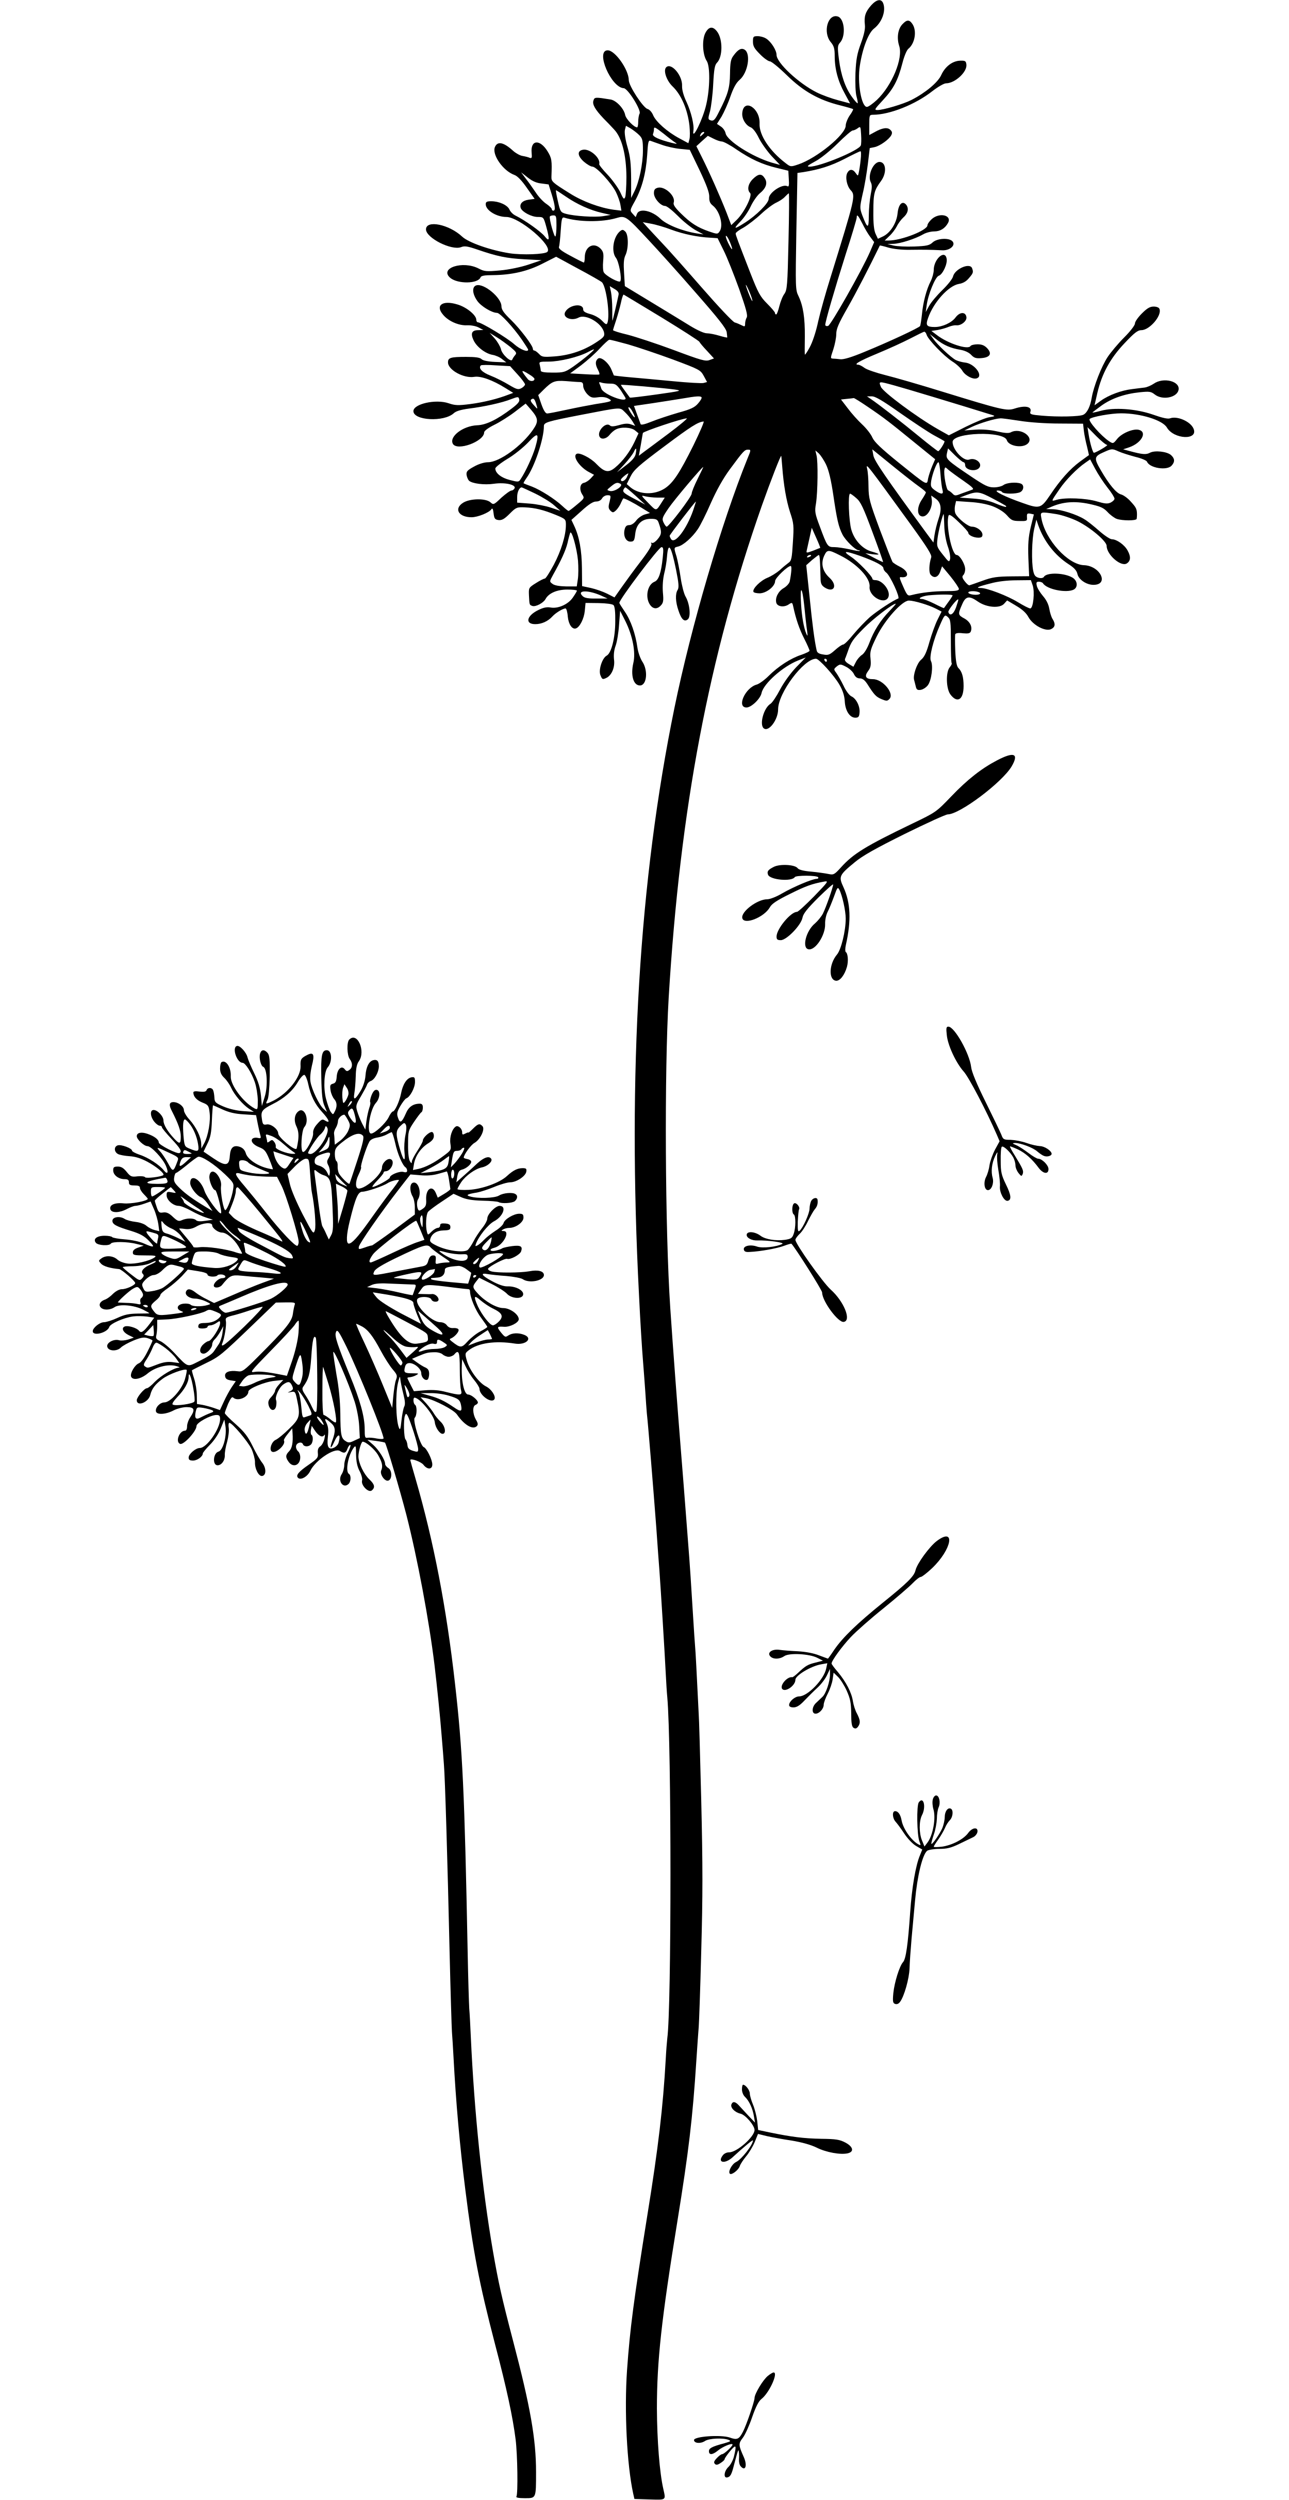<?xml version="1.0" standalone="no"?>
<!DOCTYPE svg PUBLIC "-//W3C//DTD SVG 20010904//EN"
 "http://www.w3.org/TR/2001/REC-SVG-20010904/DTD/svg10.dtd">
<svg version="1.0" xmlns="http://www.w3.org/2000/svg"
 width="820pt" height="1590pt" viewBox="0 0 820 1590"
 preserveAspectRatio="xMidYMid meet">
<g transform="translate(0,1590) scale(0.1,-0.1)"
fill="#000000" stroke="none">
<path d="M5541 15865 c-36 -41 -45 -70 -39 -123 3 -25 -5 -62 -25 -117 -24
-65 -31 -100 -35 -190 -2 -64 0 -126 7 -149 6 -22 9 -41 7 -43 -2 -2 -18 15
-35 39 -43 58 -71 138 -84 240 -10 79 -9 89 7 107 38 42 29 152 -14 166 -64
20 -97 -101 -45 -163 20 -24 25 -41 25 -88 0 -83 21 -161 63 -237 l35 -65 -75
20 c-42 11 -103 33 -137 50 -116 58 -256 189 -256 239 0 29 -34 83 -65 103
-13 9 -38 16 -55 16 -28 0 -30 -3 -30 -35 0 -29 9 -44 45 -80 24 -25 53 -45
62 -45 10 0 59 -40 108 -88 103 -101 202 -158 339 -192 44 -11 81 -22 83 -24
2 -2 -7 -21 -22 -41 -14 -21 -25 -50 -25 -64 0 -57 -185 -208 -302 -247 -48
-16 -49 -16 -81 9 -101 77 -168 178 -165 250 5 99 -101 165 -110 69 -4 -36 22
-80 54 -92 14 -6 34 -32 51 -67 15 -31 52 -83 81 -115 l54 -57 -54 15 c-123
37 -282 138 -292 186 -3 15 -16 34 -30 43 l-25 17 29 46 c15 26 41 83 56 127
20 57 37 88 59 107 53 45 73 166 32 192 -21 13 -42 2 -71 -38 -17 -22 -21 -44
-22 -114 -1 -90 -13 -132 -69 -241 -27 -55 -36 -64 -58 -55 -13 5 -13 12 0 57
7 29 17 106 20 171 5 96 10 123 24 137 37 37 38 149 1 198 -27 36 -53 33 -75
-9 -22 -43 -18 -137 9 -178 22 -34 21 -172 -3 -276 -20 -91 -92 -238 -82 -168
6 36 -14 119 -43 182 -20 42 -30 79 -29 104 3 66 -69 150 -101 118 -20 -20 2
-85 41 -122 55 -53 95 -146 107 -249 3 -33 4 -72 0 -86 l-7 -26 -57 31 c-77
41 -149 105 -167 147 -8 20 -24 37 -36 40 -28 8 -119 147 -119 183 0 66 -87
190 -134 190 -80 0 21 -237 102 -241 26 -1 112 -139 101 -161 -5 -9 -9 -33 -9
-52 0 -20 -3 -36 -7 -36 -20 0 -71 53 -76 79 -8 41 -57 92 -92 98 -99 16 -103
16 -110 -7 -8 -24 11 -57 64 -113 20 -20 51 -52 68 -71 49 -51 77 -161 78
-301 0 -60 -4 -119 -8 -129 -7 -17 -12 -12 -32 33 -14 28 -50 78 -80 110 -31
32 -55 63 -53 67 10 37 -56 97 -100 92 -42 -5 -40 -39 3 -77 20 -17 44 -31 54
-31 25 0 123 -107 150 -163 12 -25 25 -61 28 -81 l6 -36 -49 6 c-87 12 -197
52 -279 104 -112 70 -118 75 -117 107 4 104 2 117 -25 161 -49 79 -109 73
-101 -10 3 -31 1 -37 -12 -32 -8 4 -28 9 -45 12 -16 2 -43 17 -60 32 -60 55
-99 64 -116 26 -22 -48 51 -153 124 -179 18 -6 47 -36 78 -81 l50 -71 -37 -5
c-40 -5 -61 -27 -51 -54 10 -25 69 -56 108 -56 36 0 37 -1 53 -58 24 -87 22
-104 -9 -65 -24 30 -125 102 -186 132 -15 7 -32 24 -38 38 -13 29 -66 53 -116
53 -28 0 -35 -4 -35 -19 0 -39 69 -81 131 -81 83 0 299 -184 261 -222 -16 -16
-160 -21 -240 -9 -121 19 -262 68 -302 106 -83 78 -230 108 -230 46 0 -54 162
-136 223 -113 22 9 41 6 100 -14 130 -45 191 -57 302 -63 l110 -6 -83 -28
c-48 -16 -124 -32 -180 -37 -89 -8 -100 -7 -137 12 -101 52 -252 3 -181 -59
47 -40 177 -39 193 3 4 10 25 14 77 14 120 1 222 24 317 73 l87 44 138 -75
c77 -41 145 -80 153 -87 28 -27 53 -211 35 -259 -5 -13 -11 -10 -34 14 -16 17
-47 35 -74 42 -33 9 -46 17 -46 30 0 41 -86 31 -113 -14 -23 -36 37 -63 84
-38 46 25 150 -36 162 -96 4 -23 -2 -30 -54 -64 -79 -51 -167 -80 -262 -87
-71 -5 -80 -4 -98 16 -11 11 -24 21 -29 21 -6 0 -10 5 -10 11 0 21 -80 126
-139 184 -46 44 -61 66 -61 87 0 55 -112 148 -160 133 -28 -9 -26 -52 5 -97
23 -35 94 -78 127 -78 19 0 104 -92 159 -172 21 -31 39 -59 39 -62 0 -19 -49
0 -88 34 -44 40 -211 140 -232 140 -5 0 -10 7 -10 16 0 30 -64 82 -122 98 -93
28 -140 -6 -90 -65 34 -42 101 -71 154 -68 25 1 56 -5 73 -14 l30 -16 -33 -1
c-41 0 -50 -21 -29 -65 20 -42 75 -84 120 -92 19 -3 47 -15 61 -27 l27 -21
-72 3 c-45 2 -78 9 -86 18 -10 10 -39 14 -98 14 -99 0 -115 -5 -115 -35 0 -48
100 -103 167 -92 41 7 118 -21 198 -71 l50 -31 -30 -11 c-66 -26 -158 -49
-243 -60 -78 -10 -97 -9 -138 5 -82 28 -224 -4 -224 -50 0 -60 195 -71 257
-13 14 13 44 22 95 29 97 12 212 37 269 60 46 17 47 17 52 -1 4 -14 -9 -29
-47 -58 -95 -72 -164 -105 -221 -107 -90 -4 -179 -72 -154 -118 27 -48 199 15
199 73 0 9 25 28 63 47 35 17 94 54 132 83 l69 53 34 -39 c47 -55 49 -75 13
-127 -70 -102 -214 -207 -286 -207 -24 0 -60 -11 -90 -28 -42 -23 -49 -31 -47
-52 2 -14 9 -30 15 -37 20 -19 98 -29 159 -20 69 10 140 -5 132 -28 -4 -8 -13
-15 -20 -15 -8 0 -37 -21 -65 -46 -48 -46 -50 -46 -69 -29 -29 26 -126 25
-171 -1 -64 -38 -33 -94 51 -94 39 0 113 30 126 51 6 10 11 2 14 -26 4 -34 9
-40 32 -43 21 -2 37 7 70 40 41 41 45 43 97 41 66 -3 118 -16 199 -49 60 -25
62 -27 62 -63 0 -66 -30 -164 -77 -253 -26 -48 -51 -88 -57 -88 -6 0 -32 -13
-57 -29 -46 -29 -46 -30 -44 -78 3 -62 3 -60 21 -67 20 -8 70 18 84 43 20 38
73 61 139 61 33 0 61 -3 61 -7 0 -4 -12 -24 -26 -44 -30 -44 -95 -72 -142 -63
-22 4 -45 0 -77 -16 -75 -36 -87 -90 -20 -90 41 0 81 18 110 50 20 22 66 50
83 50 5 0 12 -23 14 -52 5 -50 28 -83 52 -75 24 8 51 61 56 110 l5 52 83 -1
c50 -1 88 -6 95 -13 8 -8 12 -45 11 -104 0 -104 -25 -201 -54 -217 -29 -15
-53 -90 -41 -123 12 -30 14 -31 42 -17 32 18 52 68 45 116 -3 28 0 58 10 86 9
24 19 84 22 133 l7 90 33 -65 c47 -94 67 -200 51 -267 -18 -78 0 -143 42 -143
44 0 53 96 15 152 -13 20 -27 60 -31 89 -12 86 -42 173 -80 228 -19 28 -35 53
-35 56 0 23 251 355 268 355 12 0 14 -12 8 -67 -10 -97 -26 -143 -52 -153 -45
-18 -61 -97 -30 -145 20 -30 47 -32 71 -5 15 16 17 31 12 82 -3 39 0 83 8 118
8 30 16 79 18 108 8 100 26 73 58 -83 17 -84 19 -112 10 -127 -16 -25 -14 -76
5 -131 19 -58 38 -75 60 -56 20 17 12 99 -15 145 -10 17 -24 71 -31 120 -7 49
-19 109 -26 134 -18 58 -18 57 11 64 32 8 89 58 124 110 16 23 53 97 83 166
37 83 77 155 121 215 87 118 94 125 116 125 19 0 19 -2 -4 -57 -165 -408 -359
-1070 -465 -1588 -224 -1096 -298 -2318 -225 -3730 8 -170 20 -357 25 -415 5
-58 11 -148 15 -200 3 -52 8 -115 10 -140 8 -68 42 -487 60 -725 8 -115 17
-239 20 -275 7 -93 34 -526 40 -650 3 -58 7 -127 10 -155 27 -300 27 -1979 0
-2170 -2 -16 -7 -77 -10 -135 -17 -302 -47 -559 -116 -985 -88 -549 -111 -723
-130 -990 -18 -259 -1 -601 39 -785 l8 -35 97 -3 c107 -3 103 -6 87 66 -24
104 -40 309 -41 512 0 306 29 567 130 1190 72 445 97 652 121 1025 6 94 13
189 15 213 2 23 10 240 16 482 10 356 10 540 0 958 -7 284 -14 531 -16 547 -1
17 -5 98 -9 180 -4 83 -9 177 -11 210 -3 33 -12 168 -20 300 -8 132 -17 269
-20 305 -3 36 -12 153 -20 260 -8 107 -24 308 -35 445 -18 225 -49 631 -66
885 -33 495 -38 1502 -10 1976 73 1204 255 2166 593 3129 55 155 121 325 123
315 1 -3 3 -32 6 -65 9 -121 26 -218 50 -293 24 -71 25 -86 18 -192 -6 -101
-9 -117 -28 -130 -11 -8 -37 -29 -56 -47 -20 -17 -55 -39 -78 -48 -44 -18 -96
-69 -89 -89 2 -6 21 -10 41 -10 43 2 96 44 97 78 0 20 80 96 99 96 8 0 5 -42
-6 -98 -3 -13 -20 -32 -39 -43 -34 -20 -54 -60 -47 -91 5 -26 47 -33 77 -14
24 16 25 15 31 -11 17 -80 39 -144 70 -205 19 -37 34 -72 34 -77 0 -5 -24 -16
-52 -26 -66 -21 -147 -73 -209 -135 -26 -26 -60 -50 -74 -54 -74 -19 -131
-146 -66 -146 31 0 89 56 96 93 13 59 134 167 232 206 l49 19 -61 -62 c-35
-37 -77 -94 -102 -141 -23 -44 -51 -86 -62 -92 -42 -26 -70 -128 -44 -154 30
-30 93 51 93 119 0 104 163 322 241 322 19 0 116 -107 149 -165 21 -36 32 -70
34 -105 3 -61 32 -105 67 -105 20 0 25 6 27 32 4 40 -21 90 -52 104 -13 6 -35
35 -50 68 -15 31 -36 67 -46 81 -17 23 -17 24 3 41 21 16 24 16 59 -2 20 -10
43 -31 50 -46 9 -19 21 -28 38 -28 17 0 31 -11 47 -35 45 -71 56 -82 91 -97
31 -13 37 -13 50 1 34 34 -42 126 -104 126 -46 0 -57 17 -32 51 17 22 20 38
16 79 -5 45 0 61 39 141 52 106 162 229 205 229 32 0 124 -27 171 -51 l37 -19
-25 -50 c-14 -27 -37 -91 -52 -142 -19 -69 -33 -98 -54 -115 -26 -22 -52 -98
-44 -127 2 -6 6 -24 10 -39 5 -23 10 -28 32 -25 14 2 35 15 46 30 23 31 35
125 19 154 -12 24 15 133 58 229 29 66 31 67 50 50 17 -15 19 -31 19 -152 0
-74 2 -137 5 -141 3 -3 -2 -14 -11 -25 -27 -29 -25 -136 3 -174 44 -59 84 -34
84 53 0 58 -10 93 -34 116 -10 11 -16 43 -19 109 -2 52 -2 99 0 105 3 7 21 10
48 6 35 -3 46 -1 51 12 11 29 -5 62 -41 82 -41 22 -42 27 -15 88 23 55 45 59
102 19 54 -37 137 -44 165 -14 l20 22 57 -34 c38 -22 65 -46 79 -73 29 -51
106 -92 143 -76 27 13 30 33 10 65 -8 12 -17 42 -21 66 -5 28 -19 56 -40 80
-17 20 -35 48 -39 64 -5 22 -3 27 13 27 11 0 23 -5 26 -10 24 -39 150 -64 196
-40 27 15 24 54 -5 74 -51 33 -167 37 -185 7 -5 -8 -18 -10 -34 -6 -20 6 -28
15 -34 44 -12 57 -9 200 6 266 l14 60 12 -36 c36 -102 106 -192 195 -249 34
-22 49 -39 54 -60 7 -36 57 -70 102 -70 102 0 44 121 -60 125 -101 3 -246 161
-271 298 -8 43 -9 43 95 27 36 -6 96 -26 135 -45 83 -41 185 -128 185 -157 0
-56 91 -135 128 -112 25 16 27 43 6 81 -19 37 -70 73 -101 73 -11 0 -47 24
-80 53 -33 29 -75 63 -94 74 -49 31 -151 63 -201 64 l-43 1 35 15 c72 31 146
37 238 18 73 -16 91 -24 117 -51 16 -18 43 -38 58 -44 36 -13 127 -13 128 0 1
6 2 17 2 25 0 37 -5 47 -39 84 -19 22 -47 42 -62 46 -30 7 -77 64 -129 154
-45 77 -43 88 19 115 51 23 53 23 93 5 22 -10 71 -25 108 -35 38 -9 71 -23 74
-31 16 -40 126 -58 156 -25 22 24 21 45 -3 67 -25 23 -104 32 -135 15 -24 -13
-48 -11 -129 11 l-41 11 39 13 c78 27 116 97 61 111 -37 9 -110 -22 -139 -59
-24 -30 -25 -30 -50 -14 -51 34 -136 130 -124 142 14 14 135 36 200 36 124 0
263 -43 291 -90 45 -77 204 -83 169 -6 -20 45 -104 81 -149 64 -14 -5 -50 3
-109 24 -107 37 -246 47 -331 24 -29 -8 -53 -13 -53 -11 0 2 26 21 57 44 64
46 147 75 245 85 59 6 70 5 94 -14 48 -38 139 -21 151 27 14 57 -96 85 -158
41 -16 -11 -42 -22 -57 -24 -15 -2 -51 -6 -80 -10 -69 -8 -149 -38 -199 -74
l-40 -29 18 79 c29 123 82 220 173 316 62 66 84 83 107 83 52 0 132 93 115
135 -3 9 -18 15 -37 15 -24 0 -42 -11 -75 -44 -24 -24 -44 -52 -44 -64 0 -11
-29 -49 -68 -88 -38 -38 -85 -94 -105 -124 -40 -60 -90 -189 -102 -260 -9 -55
-29 -96 -53 -108 -22 -12 -161 -15 -263 -6 -71 6 -79 9 -74 25 11 33 -34 42
-101 20 -50 -16 -80 -9 -460 108 -142 44 -305 91 -362 105 -56 14 -115 34
-131 45 -16 12 -34 21 -40 21 -35 0 4 23 117 70 70 29 165 72 211 96 46 24 87
44 91 44 5 0 12 -9 15 -20 10 -31 110 -135 163 -169 26 -16 55 -43 64 -59 19
-32 69 -58 93 -48 43 16 -17 95 -77 100 -18 2 -44 9 -58 16 -31 17 -116 96
-143 135 l-22 30 40 -32 c47 -38 93 -58 155 -68 28 -5 54 -17 68 -32 18 -19
30 -24 64 -21 56 4 71 28 38 63 -17 18 -34 25 -61 25 -21 0 -41 -5 -45 -11
-15 -26 -144 16 -213 69 l-36 27 40 6 c22 4 54 13 70 20 17 7 38 11 48 10 30
-4 69 27 65 52 -5 35 -42 34 -69 -2 -25 -34 -84 -61 -132 -61 -52 0 -60 10
-43 57 35 101 131 206 196 217 26 4 47 16 64 37 28 32 29 38 20 63 -14 37
-109 -4 -121 -52 -3 -15 -34 -54 -68 -87 -34 -33 -72 -78 -84 -100 l-22 -40 6
42 c9 70 55 182 77 189 25 8 57 77 50 109 -11 60 -82 -3 -82 -73 0 -18 -9 -50
-19 -70 -27 -52 -49 -135 -56 -212 -4 -36 -9 -69 -12 -74 -8 -12 -199 -101
-353 -164 -84 -35 -135 -50 -155 -47 -16 2 -38 4 -47 4 -16 1 -15 5 3 58 10
31 19 75 19 98 0 33 14 66 71 166 55 96 141 263 206 397 0 2 25 -4 55 -13 33
-9 85 -15 138 -14 83 1 125 1 203 -3 48 -3 88 31 67 56 -20 25 -98 21 -127 -6
-20 -19 -38 -23 -116 -26 -51 -2 -110 1 -132 6 l-40 10 38 1 c44 1 140 32 189
60 18 11 50 19 71 19 38 0 69 19 88 54 27 50 -56 69 -105 23 -14 -13 -26 -30
-26 -38 0 -32 -166 -97 -247 -97 l-25 0 29 28 c17 15 38 43 48 62 9 19 28 44
40 55 31 27 38 57 21 81 -24 31 -50 7 -56 -53 -6 -61 -45 -123 -91 -146 l-34
-16 -15 32 c-10 22 -15 65 -14 142 0 114 5 134 49 194 38 52 32 121 -10 121
-40 0 -78 -88 -55 -130 8 -16 8 -35 -1 -78 -6 -31 -12 -92 -12 -134 0 -86 -8
-85 -42 4 -16 45 -16 49 3 135 12 48 26 134 33 190 l12 101 30 6 c34 7 92 48
107 76 7 14 6 23 -6 34 -18 18 -52 13 -101 -15 l-33 -18 0 64 c0 62 1 65 24
65 105 0 269 65 377 150 35 27 74 50 87 50 57 0 135 72 130 119 -3 23 -7 26
-39 25 -50 -1 -97 -38 -121 -91 -21 -47 -100 -113 -190 -159 -51 -26 -179 -64
-216 -64 -22 0 -18 6 35 63 67 72 96 127 124 236 11 43 27 82 38 91 42 34 55
115 25 158 -19 28 -35 28 -63 -2 -29 -30 -37 -87 -21 -137 27 -80 -46 -254
-142 -345 -26 -24 -54 -44 -63 -44 -35 0 -62 154 -45 262 17 111 54 208 90
236 50 39 77 111 59 160 -12 32 -42 27 -78 -13z m-1475 -824 c21 -21 24 -33
24 -98 0 -86 -24 -200 -54 -260 l-21 -42 0 122 c-1 96 -5 139 -23 201 -14 48
-20 91 -17 108 l7 28 30 -17 c16 -10 41 -29 54 -42z m1410 -66 c-12 -33 -260
-135 -325 -135 -21 0 -16 6 34 33 35 18 95 67 143 114 46 46 89 83 96 83 7 0
21 6 32 14 18 14 19 12 22 -41 2 -31 1 -61 -2 -68z m-1252 73 c29 -24 61 -48
72 -55 15 -9 11 -10 -21 -2 -82 20 -127 41 -121 56 3 8 6 21 6 29 0 20 5 18
64 -28z m256 8 c0 -2 -7 -9 -15 -16 -13 -11 -14 -10 -9 4 5 14 24 23 24 12z
m112 -56 c10 0 52 -22 92 -50 92 -62 162 -95 257 -118 l74 -18 3 -53 c3 -38 0
-51 -8 -46 -31 19 -120 -40 -120 -80 0 -27 -78 -105 -152 -152 -69 -44 -76
-42 -28 8 22 22 52 66 66 97 15 32 41 68 56 81 41 33 53 67 33 97 -20 32 -40
30 -76 -5 -30 -30 -38 -68 -17 -89 16 -16 -39 -126 -85 -170 l-35 -34 -30 79
c-38 97 -111 262 -157 353 l-35 70 36 33 37 33 36 -18 c19 -10 43 -18 53 -18z
m-382 -21 c30 -11 83 -23 117 -26 l61 -6 63 -131 c44 -93 62 -142 61 -168 -1
-28 5 -42 23 -56 45 -36 69 -129 42 -165 -11 -17 -15 -17 -67 1 -74 26 -115
52 -178 114 -38 37 -51 57 -46 70 13 41 -57 105 -101 94 -19 -5 -25 -13 -25
-35 0 -33 43 -81 71 -81 11 0 47 -29 82 -64 34 -35 85 -75 112 -90 l50 -27
-40 6 c-94 15 -194 55 -234 94 -54 52 -135 69 -149 30 l-8 -20 -19 21 c-19 21
-19 22 14 81 45 82 70 176 78 292 5 84 8 97 22 91 9 -3 41 -15 71 -25z m1265
-96 c-3 -32 -9 -68 -12 -81 -5 -23 -5 -23 -20 -2 -18 26 -39 26 -53 0 -14 -27
-3 -83 22 -110 32 -34 28 -49 -130 -559 -28 -89 -63 -213 -77 -275 -14 -67
-37 -135 -55 -167 -16 -30 -30 -49 -30 -44 -1 6 -1 57 0 115 1 119 -11 195
-40 256 -20 40 -20 54 -14 412 l7 372 36 5 c101 16 175 39 261 83 52 27 99 50
104 50 4 1 5 -24 1 -55z m-2031 -150 l46 -6 20 -64 c22 -72 25 -103 10 -103
-5 0 -10 4 -10 10 0 5 -15 20 -34 33 -19 12 -50 45 -68 73 -19 28 -47 68 -64
89 l-29 39 42 -33 c29 -23 56 -35 87 -38z m155 -83 c71 -49 155 -87 230 -104
l56 -13 -49 -8 c-53 -8 -181 0 -236 15 -33 9 -36 13 -51 80 -9 38 -14 70 -12
70 2 0 30 -18 62 -40z m1417 -286 c-6 -281 -9 -308 -26 -333 -11 -14 -25 -50
-32 -78 -7 -29 -16 -53 -20 -53 -5 0 -8 4 -8 10 0 5 -22 31 -50 59 -44 44 -57
68 -106 193 -82 211 -94 242 -94 253 0 6 23 23 51 38 27 16 78 55 112 87 34
32 78 64 97 72 19 9 44 25 54 37 11 11 21 21 24 21 3 0 2 -138 -2 -306z
m-1476 103 c0 -35 -3 -67 -7 -71 -7 -7 -41 114 -35 127 2 4 12 7 23 7 17 0 19
-7 19 -63z m586 -94 c61 -65 197 -216 301 -336 143 -163 192 -225 196 -250 2
-17 4 -33 3 -34 -1 -1 -24 4 -51 12 -26 8 -62 15 -78 15 -18 0 -60 19 -106 47
-42 26 -152 93 -246 150 l-170 103 -5 83 c-4 60 -2 90 8 112 21 42 21 131 0
152 -15 14 -19 14 -34 2 -43 -36 -57 -130 -25 -170 18 -24 38 -130 27 -148 -8
-12 -92 34 -105 57 -5 8 -7 41 -4 71 4 47 2 59 -16 79 -44 45 -101 14 -101
-55 0 -18 -3 -33 -6 -33 -3 0 -41 19 -85 43 -57 30 -77 46 -73 57 3 8 8 54 11
103 5 74 8 87 22 83 92 -29 241 -30 332 -3 57 17 62 14 205 -140z m1360 105
c14 -29 37 -68 51 -86 l24 -32 -27 -63 c-51 -117 -249 -466 -266 -470 -10 -3
-18 0 -18 7 0 21 57 218 130 449 39 120 70 225 70 233 0 25 9 15 36 -38z
m-1215 -39 c76 -28 166 -47 249 -51 l45 -3 39 -79 c22 -44 65 -153 98 -244 44
-125 56 -168 48 -182 -6 -10 -10 -28 -10 -40 0 -18 -3 -19 -22 -9 -12 6 -32
15 -44 18 -12 3 -106 103 -209 221 -103 118 -217 247 -254 285 -36 39 -79 84
-94 101 l-28 31 53 -10 c29 -5 87 -22 129 -38z m373 -80 c23 -57 15 -59 -12
-4 -12 25 -18 45 -13 45 5 0 16 -19 25 -41z m142 -368 c2 -14 -4 -3 -16 24
-28 68 -35 100 -10 46 11 -24 23 -55 26 -70z m-851 34 c-8 -40 -37 -165 -39
-165 -1 0 -1 33 -1 73 0 39 -4 89 -8 109 l-8 38 30 -18 c21 -12 29 -23 26 -37z
m275 -145 c129 -79 237 -148 239 -154 2 -5 24 -32 49 -58 l44 -48 -28 -10
c-25 -10 -53 -2 -229 64 -110 41 -242 84 -292 97 -51 12 -93 25 -93 29 0 4 9
32 19 62 10 31 24 81 31 112 6 31 15 55 18 52 4 -2 113 -68 242 -146z m-962
-188 c37 -31 41 -37 29 -51 -8 -9 -16 -22 -18 -28 -7 -21 -66 33 -72 66 -4 16
-21 46 -39 67 l-33 37 45 -28 c25 -15 64 -44 88 -63z m746 18 c59 -17 187 -60
285 -96 171 -64 177 -67 198 -105 l21 -39 -22 -6 c-13 -3 -99 2 -192 11 -93 9
-216 20 -273 25 -57 5 -105 11 -106 12 -1 2 -7 18 -15 36 -18 45 -68 86 -86
71 -18 -15 -18 -37 0 -71 8 -15 12 -29 8 -30 -4 -2 -47 -1 -96 2 l-89 5 69 51
c38 29 92 77 119 107 28 30 55 55 61 56 6 1 59 -13 118 -29z m-249 -66 c-22
-19 -66 -53 -97 -75 -54 -37 -61 -39 -132 -39 -54 0 -76 4 -76 13 0 6 -3 22
-6 35 -6 21 -4 22 58 22 68 0 188 29 247 60 51 27 52 24 6 -16z m-452 -126
c26 -28 47 -57 47 -63 0 -6 -10 -17 -23 -24 -21 -11 -30 -8 -81 22 -31 19 -83
45 -116 58 -54 21 -78 47 -61 65 3 3 47 4 96 0 l90 -5 48 -53z m73 1 c19 -11
34 -24 34 -29 0 -17 -29 -18 -42 -2 -48 59 -46 65 8 31z m322 -49 c17 0 22 -6
22 -25 0 -14 12 -37 26 -52 22 -22 32 -25 67 -20 27 4 51 1 67 -8 30 -16 24
-19 -80 -35 -41 -7 -124 -23 -184 -36 -60 -13 -116 -24 -125 -24 -11 0 -23 20
-37 59 l-20 58 35 35 c54 53 69 59 141 54 36 -3 75 -6 88 -6z m192 -10 c35 0
42 -5 70 -44 16 -25 30 -47 30 -50 0 -29 -142 27 -154 61 -3 10 -9 24 -12 32
-5 10 -2 12 10 8 10 -4 35 -7 56 -7z m1807 -11 c60 -16 408 -121 623 -188 23
-7 21 -9 -18 -15 -23 -4 -90 -32 -149 -61 l-107 -54 -71 40 c-133 76 -347 235
-361 268 -15 37 -16 37 83 10z m-1392 -27 c46 -7 38 -9 -118 -31 -92 -13 -169
-22 -170 -20 -2 2 -15 21 -30 41 -15 20 -27 38 -27 40 0 4 275 -20 345 -30z
m168 -49 c3 -5 -7 -22 -22 -39 -21 -25 -45 -37 -126 -59 -55 -16 -131 -41
-168 -56 -47 -19 -70 -24 -72 -16 -2 7 -13 35 -23 63 l-19 52 116 17 c64 10
150 23 191 30 92 16 117 17 123 8z m1262 -99 c83 -58 179 -122 215 -142 36
-19 67 -37 68 -38 6 -4 -31 -64 -40 -64 -3 0 -58 42 -120 93 -108 89 -255 203
-308 239 l-25 17 30 0 c22 1 68 -26 180 -105z m-2311 46 c7 -25 7 -25 -19 4
-20 22 -23 31 -13 37 14 9 21 -1 32 -41z m2107 -8 c102 -69 138 -97 301 -230
l127 -103 -19 -44 c-10 -24 -22 -60 -26 -79 -8 -45 0 -49 -188 102 -110 89
-153 130 -166 158 -9 22 -39 60 -66 85 -27 25 -68 71 -91 102 l-43 56 38 4
c20 2 40 4 43 5 3 1 43 -24 90 -56z m-1498 -91 l18 -30 -28 10 c-20 7 -42 5
-75 -5 -32 -9 -50 -10 -57 -3 -27 27 -87 -39 -66 -72 11 -19 43 -12 62 12 10
13 28 29 40 35 33 18 98 15 123 -6 l22 -18 -26 -56 c-30 -63 -75 -123 -124
-163 -41 -34 -67 -29 -119 25 -36 38 -108 74 -125 63 -28 -16 21 -87 83 -118
l28 -15 -22 -24 c-12 -13 -31 -25 -42 -27 -26 -5 -31 -43 -11 -74 15 -23 14
-25 -33 -64 -27 -23 -51 -41 -54 -41 -3 0 -21 14 -39 31 -48 45 -138 102 -194
124 -27 10 -51 19 -53 21 -2 2 7 17 18 33 52 72 111 249 111 330 0 24 19 30
230 71 271 52 251 51 285 19 17 -16 38 -42 48 -58z m2 58 c23 -43 14 -45 -13
-3 -12 19 -18 34 -12 34 5 0 17 -14 25 -31z m229 -136 c-71 -53 -143 -107
-160 -119 l-30 -23 13 72 c7 40 12 73 13 73 3 10 247 92 279 93 8 1 -44 -43
-115 -96z m2235 80 c62 -10 166 -17 253 -17 l148 -1 5 -45 c3 -25 12 -70 20
-100 7 -30 13 -55 12 -55 -1 -1 -27 -19 -58 -42 -62 -46 -124 -115 -188 -211
-59 -87 -67 -90 -176 -51 -112 39 -190 78 -158 79 12 0 25 -4 28 -10 8 -13 91
-13 116 0 23 13 25 46 3 54 -29 11 -90 6 -110 -9 -10 -8 -38 -15 -61 -15 -36
0 -57 10 -145 69 -156 105 -162 111 -154 148 l7 31 44 -44 c25 -24 49 -44 55
-44 5 0 10 -9 10 -19 0 -31 67 -44 89 -17 24 28 -23 68 -63 53 -35 -14 -106
62 -106 112 0 61 326 71 345 11 11 -36 93 -52 129 -25 53 41 -41 109 -104 75
-13 -7 -39 -5 -87 6 -44 10 -92 14 -138 11 l-70 -5 50 24 c52 24 146 52 179
53 10 1 66 -7 125 -16z m-2078 -156 c-89 -179 -129 -238 -181 -273 -67 -44
-162 -41 -219 6 l-24 21 24 48 c21 42 49 68 214 191 171 128 215 156 251 159
6 1 -24 -68 -65 -152z m2632 3 c11 -1 -70 -49 -84 -50 -7 0 -25 61 -34 119
l-7 44 56 -57 c31 -31 62 -56 69 -56z m-3638 -17 c-16 -54 -61 -153 -92 -199
-13 -21 -16 -21 -70 -7 -55 14 -92 44 -92 73 0 8 34 35 75 60 43 25 101 72
133 105 64 69 73 63 46 -32z m639 -40 c-4 -21 -23 -43 -62 -73 l-57 -44 48 52
c26 28 52 63 59 77 14 32 20 27 12 -12z m1803 -208 c24 -17 43 -33 43 -37 0
-4 -11 -24 -25 -45 -35 -51 -32 -108 5 -108 31 0 62 55 58 102 l-4 31 27 -19
c36 -25 42 -66 19 -131 -10 -29 -21 -75 -25 -101 l-7 -48 -43 58 c-258 353
-333 461 -339 496 l-7 39 128 -104 c70 -57 147 -117 170 -133z m-591 138 c17
-37 31 -97 45 -191 23 -156 33 -202 59 -253 20 -38 83 -99 102 -99 6 0 9 -2 7
-4 -2 -3 -31 2 -64 10 -33 7 -77 14 -97 14 -43 0 -45 2 -93 132 -31 82 -33 95
-24 146 11 71 14 267 3 307 l-7 30 22 -19 c11 -11 33 -43 47 -73z m1789 -144
c25 -31 45 -63 45 -71 0 -7 -11 -18 -25 -25 -20 -9 -37 -7 -88 8 -67 20 -199
26 -255 10 -37 -11 -38 -14 19 69 38 56 111 131 164 167 l30 21 32 -60 c18
-34 53 -87 78 -119z m-1062 84 c3 -43 9 -88 13 -100 8 -29 -8 -30 -48 -2 -27
20 -29 26 -24 61 8 46 35 118 46 118 4 0 10 -35 13 -77z m-183 -328 c99 -137
129 -185 124 -200 -14 -43 -16 -96 -4 -110 21 -26 48 -18 61 19 l12 34 54 -65
c29 -36 53 -72 53 -79 0 -11 -19 -14 -82 -14 -77 0 -157 -9 -219 -25 -27 -7
-28 -5 -66 83 -11 26 -11 33 -1 31 55 -7 50 38 -7 66 -22 11 -43 25 -47 30 -4
6 -40 98 -80 204 -67 181 -72 201 -73 275 0 45 -4 97 -9 116 -9 38 -2 29 284
-365z m-1362 299 c-21 -42 -38 -84 -38 -94 0 -19 -145 -210 -159 -210 -4 0
-13 12 -20 27 -11 24 -8 32 33 92 37 54 212 261 220 261 1 0 -15 -34 -36 -76z
m1691 -12 c59 -41 70 -53 55 -57 -11 -4 -39 -14 -64 -23 -42 -17 -46 -17 -61
-1 -9 9 -21 18 -27 20 -12 4 -30 103 -24 132 4 18 5 18 25 -1 12 -10 55 -42
96 -70z m-2141 23 c-11 -24 -38 -35 -38 -16 0 7 36 38 47 40 2 1 -3 -10 -9
-24z m-40 -43 c19 -13 -40 -52 -68 -45 -22 6 -21 6 7 29 30 25 41 28 61 16z
m-544 -61 c45 -22 99 -55 121 -75 l40 -35 -60 20 c-33 11 -95 23 -137 26 l-78
6 0 36 c0 32 14 61 29 61 2 0 41 -18 85 -39z m641 -16 l60 -55 -50 27 c-83 43
-95 52 -89 68 4 8 9 15 13 15 3 0 33 -25 66 -55z m2272 -17 c88 -47 88 -47 82
-52 -2 -2 -31 7 -64 21 -41 18 -87 28 -145 32 l-85 6 45 17 c66 24 81 22 167
-24z m-870 4 c27 -22 45 -59 103 -216 39 -104 69 -190 68 -191 -2 -1 -28 11
-58 27 l-55 29 43 -6 c54 -7 54 1 0 16 -59 15 -112 71 -132 139 -16 54 -23
230 -8 230 4 0 22 -13 39 -28z m-1569 -23 c-9 -33 -8 -43 5 -57 15 -14 18 -14
36 2 10 10 25 31 31 47 7 16 14 29 16 29 10 0 66 -29 114 -59 l55 -34 -32 -9
c-18 -5 -43 -22 -55 -38 -13 -18 -31 -30 -45 -30 -16 0 -24 -7 -29 -26 -11
-41 7 -79 36 -79 22 0 26 5 31 49 7 63 42 96 100 96 32 0 41 -4 48 -22 22 -61
21 -76 -5 -107 -14 -17 -31 -28 -36 -24 -7 4 -8 1 -4 -6 5 -8 -20 -49 -66
-109 -41 -53 -95 -127 -121 -164 l-48 -68 -47 24 c-26 13 -72 29 -103 36 l-56
12 -1 113 c-1 114 -17 203 -50 272 l-17 36 65 58 c45 41 73 59 92 59 17 0 31
8 38 20 6 11 21 20 34 20 23 0 23 -2 14 -41z m304 26 l47 0 -16 -25 c-41 -64
-35 -64 -89 -9 -47 48 -48 50 -19 42 17 -4 51 -8 77 -8z m228 -80 c-42 -121
-118 -220 -141 -184 -5 8 -9 17 -9 21 0 7 162 218 167 218 1 0 -7 -25 -17 -55z
m1905 25 c38 -15 71 -36 91 -58 27 -31 36 -36 80 -36 47 -1 49 0 47 25 -1 22
2 25 21 22 l23 -5 -20 -81 c-15 -65 -18 -106 -15 -197 l5 -115 -111 -1 c-94
-1 -123 -5 -186 -28 -41 -15 -79 -28 -83 -29 -5 -1 -18 10 -30 26 -16 21 -18
30 -9 39 7 7 12 23 12 37 0 33 -35 91 -54 91 -32 0 -71 199 -51 252 4 9 25 -5
65 -44 33 -31 60 -61 60 -67 0 -15 34 -31 64 -31 19 0 26 5 26 19 0 24 -36 51
-67 51 -24 0 -87 50 -104 82 -6 11 -7 33 -4 50 l7 31 87 -6 c54 -3 108 -13
146 -27z m-308 -122 c1 -44 10 -96 22 -132 12 -32 18 -69 15 -82 -6 -22 -8
-20 -46 28 -38 48 -40 53 -34 102 5 45 33 156 39 156 1 0 3 -33 4 -72z m-789
-143 c-2 0 -23 -9 -46 -18 -44 -16 -44 -16 -39 6 3 12 11 49 18 81 l13 59 28
-63 c16 -35 27 -64 26 -65z m-1541 -81 c3 -39 3 -92 -1 -118 l-7 -46 -67 0
c-44 1 -74 6 -87 16 -20 15 -20 15 3 57 51 91 80 154 92 202 6 28 14 57 17 65
9 24 43 -98 50 -176z m1668 33 c107 -53 192 -144 187 -198 -7 -60 92 -118 118
-70 20 38 -34 111 -81 111 -11 0 -19 3 -19 8 0 16 -92 112 -137 141 -57 38
-38 39 59 5 99 -36 148 -62 148 -79 0 -7 8 -20 18 -27 25 -19 90 -160 76 -165
-29 -10 -133 -78 -180 -118 -28 -25 -75 -74 -105 -110 -29 -36 -58 -65 -66
-65 -7 0 -30 -16 -51 -35 -34 -30 -43 -34 -75 -28 -27 4 -39 11 -42 27 -14 63
-27 162 -45 341 l-21 200 37 33 c21 17 40 32 43 32 6 0 8 -37 11 -147 0 -34 6
-46 25 -59 60 -39 86 11 32 61 -45 41 -57 92 -33 142 18 38 26 38 101 0z
m-185 -1 c0 -2 -7 -7 -16 -10 -8 -3 -12 -2 -9 4 6 10 25 14 25 6z m1409 -188
c15 -42 4 -148 -15 -148 -8 0 -43 18 -79 40 -67 41 -195 90 -236 90 -36 0 -18
9 62 29 46 13 109 20 166 20 l91 1 11 -32z m-1435 -288 c5 -37 4 -41 -5 -20
-16 38 -28 107 -33 188 -8 122 7 115 20 -8 6 -63 14 -135 18 -160z m-1313 223
l44 -20 -70 0 c-50 -1 -75 3 -87 14 -43 39 30 42 113 6z m2404 21 c25 -10 0
-21 -35 -16 -17 2 -30 8 -30 13 0 10 41 12 65 3z m-165 -21 c0 -3 -12 -22 -27
-42 -14 -20 -27 -37 -28 -39 -1 -1 -28 11 -61 28 -32 16 -68 30 -78 30 -35 0
-3 18 39 23 71 7 155 7 155 0z m22 -76 c-16 -45 -40 -59 -49 -30 -4 10 56 87
63 80 2 -1 -5 -24 -14 -50z m-424 -24 c-57 -59 -99 -125 -128 -203 -13 -34
-32 -66 -46 -75 -13 -8 -31 -29 -39 -45 l-16 -31 -30 18 c-20 12 -27 23 -23
33 4 8 11 29 17 45 20 61 33 79 102 149 60 61 184 156 203 156 4 0 -15 -21
-40 -47z m-398 -313 c0 -5 -2 -10 -4 -10 -3 0 -8 5 -11 10 -3 6 -1 10 4 10 6
0 11 -4 11 -10z"/>
<path d="M6345 11065 c-100 -52 -190 -122 -295 -232 -94 -98 -97 -100 -245
-171 -299 -144 -377 -192 -456 -280 -41 -45 -46 -48 -79 -41 -19 4 -69 11
-110 15 -49 4 -79 12 -86 22 -17 23 -113 28 -152 8 -37 -19 -44 -29 -36 -50
13 -33 151 -45 170 -15 7 12 141 12 149 -1 3 -5 -1 -10 -10 -10 -27 0 -145
-50 -217 -91 -38 -23 -80 -39 -98 -39 -62 0 -166 -78 -158 -119 9 -47 139 3
176 69 12 22 46 44 127 84 102 51 142 65 220 79 28 5 22 -3 -66 -94 -53 -54
-102 -99 -109 -99 -40 0 -130 -109 -130 -157 0 -18 5 -23 27 -23 37 0 129 95
138 143 5 26 30 57 101 128 52 51 94 89 94 83 0 -17 -46 -147 -65 -185 -10
-19 -32 -46 -50 -62 -58 -47 -85 -157 -42 -165 44 -9 108 90 106 160 -1 25 6
58 16 78 10 19 28 64 41 99 20 56 23 61 33 43 19 -36 41 -135 41 -185 0 -78
-29 -198 -56 -229 -50 -60 -54 -159 -7 -166 25 -4 56 35 71 89 10 37 6 85 -8
94 -4 3 -4 23 1 45 35 155 30 267 -15 366 -32 69 -29 77 72 160 49 41 133 88
318 180 138 68 261 124 273 124 76 0 347 204 407 306 47 81 15 94 -91 39z"/>
<path d="M6023 9317 c6 -66 59 -178 107 -232 32 -34 147 -254 211 -402 l18
-42 -29 -53 c-15 -29 -31 -73 -35 -98 -3 -25 -13 -59 -22 -76 -18 -35 -11 -84
12 -84 22 0 39 43 30 77 -12 41 -6 93 15 138 14 29 18 32 14 13 -3 -15 0 -60
7 -100 7 -40 12 -87 10 -105 -3 -38 27 -95 49 -91 26 5 23 36 -11 105 -28 58
-33 78 -33 149 -1 45 2 86 7 90 9 9 54 -33 73 -68 8 -15 14 -38 14 -51 0 -14
9 -35 19 -48 18 -22 20 -23 27 -6 7 20 1 33 -50 117 -19 30 -33 56 -31 58 1 2
24 -7 50 -19 47 -22 91 -61 133 -118 29 -38 62 -42 62 -7 0 25 -41 66 -66 66
-8 0 -35 16 -61 36 -27 20 -61 43 -78 50 -26 11 -27 13 -8 14 36 0 116 -30
143 -55 14 -12 33 -25 43 -28 19 -7 47 1 47 14 0 19 -46 49 -74 49 -17 1 -56
9 -86 20 -30 11 -76 19 -101 20 -43 0 -48 2 -59 33 -7 17 -52 111 -100 208
-57 115 -89 192 -92 222 -10 86 -106 257 -145 257 -13 0 -15 -9 -10 -53z"/>
<path d="M2222 9288 c-17 -17 -15 -100 3 -124 19 -26 19 -54 -2 -69 -14 -11
-19 -10 -30 4 -20 26 -47 2 -51 -46 -2 -32 -8 -42 -24 -46 -18 -5 -20 -11 -15
-43 3 -20 14 -45 24 -56 18 -21 19 -48 1 -81 -9 -18 -10 -18 -24 1 -8 11 -21
49 -30 83 -18 69 -12 172 10 199 32 36 28 110 -5 110 -32 0 -38 -32 -35 -176
2 -103 7 -149 20 -178 l16 -39 -21 19 c-28 24 -76 124 -84 174 -4 24 0 63 9
101 19 73 11 90 -31 68 -38 -19 -43 -28 -41 -70 3 -67 -78 -171 -171 -219 -51
-25 -54 -25 -40 3 8 13 13 74 15 152 1 105 -1 133 -14 148 -20 23 -39 22 -47
-3 -9 -27 4 -80 20 -86 24 -10 30 -124 9 -190 l-18 -59 -6 67 c-5 49 -17 89
-42 140 -20 40 -39 86 -43 101 -7 33 -50 80 -68 74 -33 -10 0 -107 36 -107 18
0 58 -64 78 -123 10 -29 18 -80 19 -115 0 -61 -1 -62 -21 -52 -72 39 -153 148
-151 203 3 58 -31 109 -59 91 -5 -3 -9 -21 -9 -40 0 -25 8 -42 27 -60 14 -13
34 -42 43 -62 21 -46 74 -108 115 -135 l30 -19 -71 5 c-42 3 -91 15 -125 30
-48 21 -54 27 -55 55 -1 17 -4 38 -8 47 -7 19 -35 20 -42 1 -4 -10 -16 -12
-45 -9 -26 4 -39 2 -39 -6 0 -26 21 -49 58 -64 36 -14 40 -20 45 -61 8 -55 -8
-148 -33 -196 l-19 -35 -1 30 c-1 42 -32 106 -74 153 -20 21 -36 49 -36 60 0
25 -35 52 -67 52 -27 0 -30 -19 -9 -58 40 -79 56 -123 56 -161 0 -48 -7 -51
-42 -13 -43 46 -68 89 -68 114 0 28 -38 68 -63 68 -24 0 -22 -41 4 -74 11 -14
27 -26 35 -26 8 0 14 -4 14 -10 0 -5 27 -38 60 -73 59 -63 69 -81 52 -91 -14
-8 -132 52 -132 67 0 19 -28 40 -71 55 -40 14 -69 8 -69 -15 0 -20 46 -63 68
-63 24 0 99 -80 118 -127 18 -42 10 -57 -14 -27 -28 35 -100 82 -153 99 -27 9
-49 21 -49 26 0 15 -69 41 -91 34 -25 -8 -24 -41 1 -55 11 -6 44 -12 73 -14
37 -2 72 -13 114 -35 58 -31 112 -76 102 -85 -11 -11 -110 -23 -116 -14 -3 6
-25 8 -48 6 -38 -5 -45 -2 -69 28 -20 25 -35 34 -56 34 -25 0 -30 -4 -30 -24
0 -30 34 -56 72 -56 21 0 28 -5 28 -20 0 -16 7 -20 35 -20 25 0 35 -4 35 -15
0 -9 11 -27 25 -41 14 -14 25 -27 25 -29 0 -14 -109 -34 -154 -29 -58 6 -94
-11 -83 -40 9 -22 58 -21 104 4 21 11 45 20 54 20 9 0 35 6 57 14 l40 14 21
-48 c12 -27 24 -70 28 -95 l6 -46 -29 7 c-16 4 -39 16 -51 26 -12 12 -42 23
-70 26 -26 3 -58 11 -70 19 -31 20 -78 13 -78 -12 0 -23 25 -36 121 -65 54
-17 81 -31 110 -61 43 -44 37 -48 -31 -18 -26 12 -79 23 -121 26 -41 3 -77 10
-80 14 -3 5 -25 9 -48 9 -51 0 -76 -21 -56 -45 14 -17 85 -21 95 -5 8 14 106
13 163 -2 l46 -11 -34 -12 c-24 -8 -35 -18 -35 -31 0 -17 8 -19 78 -19 66 0
75 -2 60 -13 -32 -23 -124 -44 -170 -39 -26 3 -54 14 -67 26 -26 24 -73 28
-101 7 -19 -14 -19 -15 -2 -34 15 -16 58 -29 115 -34 16 -2 102 -76 102 -89 0
-13 -56 -39 -85 -39 -16 0 -38 -12 -56 -29 -16 -17 -38 -32 -48 -36 -32 -10
-46 -32 -31 -50 16 -20 60 -19 89 1 30 21 124 13 181 -16 22 -11 40 -21 40
-23 0 -1 -33 -2 -73 -2 -57 -1 -84 -6 -131 -28 -32 -15 -71 -27 -85 -27 -27 0
-71 -36 -71 -57 0 -34 93 -10 105 27 7 21 92 59 152 67 23 3 62 2 88 -1 l46
-7 -27 -37 c-41 -54 -56 -64 -70 -46 -14 18 -70 35 -90 27 -24 -9 -12 -37 24
-55 l33 -16 -35 -12 c-20 -6 -45 -8 -57 -5 -32 11 -81 -14 -77 -39 4 -30 60
-34 87 -7 11 11 47 31 81 45 50 20 67 22 91 14 16 -5 29 -12 29 -15 0 -3 -14
-35 -32 -70 -20 -40 -40 -68 -54 -74 -26 -9 -58 -64 -50 -85 10 -26 62 -16
105 20 49 41 131 62 183 47 18 -5 25 -10 15 -10 -32 -2 -111 -49 -152 -90 -21
-23 -44 -41 -51 -41 -16 0 -64 -57 -64 -76 0 -43 75 -14 86 34 10 40 32 68 78
102 39 30 142 67 153 57 3 -3 -2 -30 -11 -61 -19 -63 -92 -146 -130 -146 -28
0 -59 -32 -54 -57 5 -24 65 -20 116 8 20 10 56 19 79 19 50 0 56 -16 23 -65
-11 -16 -20 -42 -20 -57 0 -17 -5 -28 -13 -28 -37 0 -63 -72 -31 -84 22 -8
104 81 104 114 0 21 89 70 127 70 18 0 23 -5 23 -27 -1 -63 -85 -183 -129
-183 -26 0 -71 -38 -71 -61 0 -14 7 -19 28 -19 27 0 62 26 62 45 0 5 20 30 45
55 27 27 56 70 69 104 l23 57 7 -41 c10 -63 -15 -155 -44 -163 -34 -9 -40 -87
-6 -87 25 0 47 30 46 63 -1 18 6 57 15 87 8 30 13 70 10 88 -3 17 -1 32 4 32
18 0 118 -119 141 -166 12 -27 22 -64 22 -83 -2 -43 24 -93 46 -89 27 5 26 51
0 84 -13 16 -41 64 -61 106 -30 61 -52 90 -107 139 -39 34 -70 66 -70 71 0 5
10 32 21 59 16 35 25 47 32 40 27 -27 97 1 97 38 0 19 104 62 166 68 l56 6
-26 -28 c-14 -15 -26 -34 -26 -41 0 -7 -11 -25 -24 -39 -19 -20 -22 -32 -17
-53 10 -36 38 -41 47 -8 3 14 4 33 0 41 -8 21 20 81 46 99 31 22 43 20 56 -8
9 -20 7 -25 -11 -35 -21 -10 -20 -10 4 -5 25 5 28 3 38 -46 23 -105 18 -123
-50 -188 -33 -33 -71 -64 -85 -70 -26 -12 -42 -58 -27 -73 22 -22 95 43 79 69
-2 4 9 23 25 42 l28 35 2 -30 c4 -61 -3 -97 -22 -116 -23 -23 -24 -38 -3 -67
28 -40 74 -22 74 29 0 15 -6 32 -14 38 -8 7 -14 21 -13 31 1 23 36 34 44 14 6
-17 35 -18 51 -2 14 14 16 54 3 62 -4 3 -6 17 -3 32 l5 25 18 -27 c24 -37 49
-50 61 -33 6 9 7 2 2 -21 -4 -19 -15 -41 -26 -49 -14 -9 -18 -22 -16 -44 3
-28 -3 -35 -56 -72 -67 -46 -86 -69 -70 -85 17 -17 61 8 78 45 32 66 153 148
188 126 27 -17 38 -14 48 14 5 14 14 25 18 25 5 0 -1 -21 -14 -47 -13 -25 -24
-62 -24 -80 0 -19 -7 -45 -16 -59 -29 -43 10 -96 44 -62 15 15 16 54 2 63 -25
15 -5 120 31 168 12 15 14 10 14 -45 1 -44 7 -75 22 -104 12 -23 20 -50 16
-62 -7 -30 42 -79 62 -62 23 19 18 39 -15 70 -36 34 -69 103 -70 146 0 32 18
94 27 94 21 0 77 -49 97 -83 27 -47 33 -73 21 -100 -10 -23 21 -69 43 -65 27
5 28 64 3 80 -12 7 -21 19 -21 26 0 26 -40 90 -76 122 l-37 32 54 -7 c30 -4
56 -9 58 -11 8 -7 96 -304 136 -459 70 -273 145 -675 179 -955 15 -125 36
-329 45 -445 6 -71 13 -157 15 -190 7 -78 23 -613 36 -1190 6 -253 13 -482 15
-510 2 -27 7 -99 10 -160 15 -283 39 -556 75 -842 50 -399 88 -594 189 -983
75 -285 113 -464 131 -606 12 -95 16 -347 5 -364 -4 -6 15 -10 53 -10 73 0 72
-3 72 167 0 209 -36 414 -146 833 -74 283 -93 370 -128 570 -69 400 -119 885
-141 1365 -3 66 -7 147 -10 180 -2 33 -7 193 -10 355 -20 1023 -32 1287 -81
1715 -54 478 -135 901 -250 1297 -19 64 -34 119 -34 121 0 14 68 -10 83 -29
25 -33 57 -32 57 1 0 31 -36 104 -55 111 -21 8 -71 172 -57 186 15 15 16 74 2
83 -11 7 -14 45 -3 45 32 0 124 -111 129 -156 3 -33 31 -74 49 -74 26 0 17 50
-13 78 -16 15 -34 38 -41 50 -7 13 -29 42 -49 65 l-37 40 35 -6 c55 -11 178
-75 197 -104 47 -68 101 -99 126 -74 9 9 8 19 -6 42 -21 38 -22 85 -2 93 8 3
15 10 15 15 0 16 -42 51 -62 51 -26 0 -45 89 -40 190 l2 35 21 -44 c11 -25 35
-64 54 -87 19 -23 35 -49 35 -57 0 -42 77 -96 95 -67 11 18 -19 65 -54 82 -44
22 -104 103 -121 163 -13 46 -12 48 11 66 60 47 169 63 295 43 70 -11 116 34
58 56 -36 14 -76 12 -100 -4 -19 -13 -22 -12 -48 20 -27 34 -25 38 20 35 37
-3 94 26 94 48 0 31 -56 71 -99 71 -42 0 -116 42 -162 93 -34 37 -35 44 -10
76 l19 24 78 -39 c43 -21 87 -50 99 -63 29 -32 99 -36 103 -5 4 27 -49 54
-100 52 -22 -1 -57 11 -96 32 -68 36 -81 56 -29 46 17 -3 70 -9 117 -12 47 -4
94 -13 105 -20 41 -29 135 -10 135 26 0 25 -37 35 -93 24 -55 -10 -204 -11
-240 -1 -15 4 -25 12 -22 18 11 17 107 67 121 62 19 -7 82 26 89 48 11 32 -3
40 -58 33 -29 -4 -56 -10 -62 -14 -5 -4 -25 -11 -42 -15 -39 -8 -45 10 -7 19
54 14 103 106 57 106 -15 0 -16 2 -3 10 8 5 26 10 40 10 41 0 90 36 90 65 0
21 -5 25 -27 25 -35 0 -94 -35 -100 -60 -3 -11 -26 -33 -52 -49 -26 -17 -58
-42 -72 -57 -13 -14 -32 -30 -41 -35 -14 -8 -16 -6 -11 8 17 49 79 125 114
144 59 30 85 99 37 99 -26 0 -78 -53 -78 -80 0 -12 -15 -40 -34 -63 -18 -23
-43 -60 -54 -83 -11 -22 -28 -46 -36 -54 -24 -19 -124 -7 -190 23 -45 21 -54
29 -49 45 9 35 40 55 86 56 35 1 42 4 42 21 0 15 -8 21 -32 23 -25 2 -33 -1
-33 -12 0 -9 -7 -16 -15 -16 -9 0 -27 -11 -40 -24 -23 -23 -23 -23 -29 -2 -10
37 -6 112 7 128 6 8 46 38 87 65 l75 50 45 -20 c32 -15 71 -22 138 -24 51 -1
98 -5 104 -9 18 -11 87 -7 103 6 17 15 20 36 4 45 -19 13 -79 7 -104 -9 -26
-17 -137 -21 -185 -6 -29 8 -18 15 45 25 22 4 71 20 110 36 38 16 84 29 101
29 39 0 98 39 102 68 3 18 -1 22 -23 22 -33 0 -61 -14 -100 -50 -46 -43 -158
-83 -242 -88 -40 -2 -73 0 -73 5 0 4 11 24 24 44 29 42 89 85 132 94 36 7 69
38 59 54 -13 21 -46 10 -88 -28 -23 -22 -63 -58 -88 -80 l-46 -41 6 37 c5 27
12 39 28 43 30 7 65 38 60 53 -2 7 -13 13 -25 15 -12 2 -22 6 -22 9 0 18 45
81 69 94 36 21 67 85 51 105 -18 20 -28 18 -61 -15 -16 -16 -29 -27 -29 -25 0
3 -9 0 -20 -6 -17 -9 -20 -8 -20 8 0 23 -25 46 -40 37 -24 -15 -41 -66 -35
-108 6 -41 5 -43 -42 -78 -58 -44 -116 -74 -162 -84 l-34 -7 6 36 c8 52 43
103 88 132 28 17 39 31 39 49 0 14 -6 25 -13 25 -18 0 -57 -37 -57 -54 0 -8
-16 -37 -35 -66 -19 -29 -35 -59 -35 -69 -1 -13 -3 -12 -13 4 -7 12 -12 56
-11 106 0 82 1 88 37 142 21 31 42 59 47 62 6 3 10 17 10 31 0 17 -6 24 -19
24 -43 0 -72 -20 -90 -64 -25 -57 -37 -63 -49 -26 -9 25 -7 37 14 74 14 24 31
47 39 50 24 9 55 68 55 104 0 28 -3 33 -21 30 -31 -4 -57 -45 -68 -104 -10
-50 -39 -114 -53 -114 -4 0 -17 -17 -27 -39 -20 -38 -88 -101 -110 -101 -32 0
-8 154 31 196 25 28 29 77 5 82 -12 2 -22 -7 -33 -33 -8 -20 -12 -40 -9 -45 3
-4 0 -21 -6 -37 -5 -15 -14 -53 -18 -83 l-7 -55 -21 40 c-11 22 -25 57 -31 78
-10 34 -7 42 24 94 18 31 36 64 39 74 3 10 14 20 23 23 25 8 52 58 52 94 0 34
-12 46 -38 38 -26 -9 -43 -43 -47 -97 -2 -30 -14 -68 -29 -94 -36 -61 -50 -68
-42 -19 4 22 8 71 9 109 1 48 7 78 20 95 45 64 -10 189 -61 138z m-262 -280
c16 -76 43 -131 89 -181 45 -49 55 -76 20 -55 -18 12 -24 9 -50 -20 -20 -22
-29 -42 -27 -61 2 -32 -48 -124 -65 -118 -17 6 -9 137 9 158 34 38 5 127 -34
103 -28 -18 -35 -59 -16 -99 12 -26 15 -50 11 -87 -4 -28 -9 -53 -11 -55 -13
-13 -116 74 -116 97 0 27 -46 63 -73 58 -22 -4 -26 -1 -31 35 -8 48 1 60 68
94 73 36 127 83 161 141 16 27 35 48 42 45 6 -3 17 -27 23 -55z m256 -71 c-3
-12 -12 -31 -19 -41 -14 -18 -15 -17 -19 22 -2 23 0 52 5 64 l8 22 15 -23 c9
-12 13 -32 10 -44z m10 -65 c-18 -16 -18 -16 -6 6 6 13 14 21 18 18 3 -4 -2
-14 -12 -24z m-810 -29 c42 -19 80 -28 136 -31 l77 -5 11 -56 c6 -31 14 -65
17 -75 4 -15 1 -18 -15 -14 -11 3 -25 2 -32 -2 -21 -13 -2 -41 39 -57 33 -13
42 -23 64 -76 14 -34 24 -63 23 -64 -1 -1 -20 2 -42 8 -62 17 -120 58 -130 93
-6 20 -18 34 -37 41 -42 14 -61 -3 -65 -57 -4 -65 -27 -68 -105 -15 l-62 42
24 50 c20 39 26 71 29 148 2 53 6 97 7 97 1 0 29 -12 61 -27z m841 -35 c15
-56 4 -66 -26 -23 -19 29 -21 38 -11 50 19 23 25 19 37 -27z m-44 -31 c16 -30
16 -36 3 -68 -8 -20 -31 -48 -50 -63 l-36 -27 -2 28 c0 15 -2 35 -3 43 -1 8 4
25 12 37 7 12 13 31 13 42 0 17 22 40 40 41 3 0 13 -15 23 -33z m-1012 -19
c28 -32 51 -85 59 -135 8 -49 1 -52 -54 -29 -32 13 -33 16 -39 85 -5 67 -2
101 10 101 3 0 14 -10 24 -22z m1378 -79 c-6 -29 -9 -77 -6 -106 7 -66 -5 -61
-26 9 -31 104 -31 125 -1 155 23 23 28 24 35 10 6 -9 5 -36 -2 -68z m-507 -11
c-22 -51 -73 -108 -96 -108 -9 0 -16 3 -16 6 0 14 57 101 77 117 12 10 25 27
29 39 6 19 7 19 16 5 6 -12 3 -30 -10 -59z m408 58 c0 -8 -14 -19 -32 -25
l-32 -11 24 25 c26 28 40 32 40 11z m34 -96 c15 -70 47 -143 66 -155 5 -3 10
-13 10 -21 0 -10 -7 -13 -24 -8 -25 6 -86 -19 -86 -36 0 -10 -91 -60 -110 -60
-5 0 8 19 30 41 22 23 40 45 40 50 0 5 5 9 12 9 36 0 64 65 33 77 -21 8 -55
-25 -55 -54 0 -41 -102 -133 -148 -133 -22 0 -23 42 -2 86 12 25 20 47 17 50
-6 6 33 127 52 161 6 13 25 23 48 27 21 3 49 12 63 20 14 8 28 14 31 15 4 1
14 -30 23 -69z m-718 0 c22 -19 50 -43 64 -52 23 -16 24 -17 4 -17 -37 -1
-116 30 -110 44 2 7 -1 21 -9 31 -11 15 -15 16 -29 5 -9 -7 -16 -10 -16 -5 0
5 -3 19 -6 31 -6 20 -4 21 29 9 19 -6 52 -27 73 -46z m513 46 c8 -10 0 -47
-36 -157 -26 -79 -48 -146 -50 -148 -5 -7 -53 41 -66 64 -6 11 -10 32 -9 47 1
15 -2 29 -8 33 -5 3 -10 23 -10 44 0 32 6 43 42 72 69 56 115 71 137 45z
m-213 -43 c-2 -32 -7 -39 -36 -51 l-33 -13 26 30 c14 17 28 40 32 51 9 30 13
24 11 -17z m-1023 -64 c63 -29 65 -32 56 -55 -26 -70 -29 -71 -60 -13 -16 29
-39 64 -51 76 -28 30 -23 29 55 -8z m1866 -6 c-13 -21 -34 -49 -47 -63 l-24
-25 7 45 c9 56 12 60 35 60 10 0 22 5 25 10 3 6 11 10 16 10 6 0 0 -17 -12
-37z m-1720 1 c2 -2 -10 -4 -27 -4 -24 0 -30 4 -26 15 5 12 10 12 27 3 12 -6
24 -12 26 -14z m623 -66 c-20 -31 -27 -36 -43 -27 -23 12 -45 45 -54 80 l-6
26 64 -21 64 -21 -25 -37z m258 62 c0 -6 -5 -19 -12 -30 -9 -15 -9 -24 1 -43
7 -13 11 -35 9 -48 -3 -24 -4 -23 -18 6 -10 19 -27 33 -48 40 -27 8 -32 14
-30 34 2 18 13 28 38 37 44 16 60 17 60 4z m-669 -129 c56 -54 58 -58 52 -96
-7 -49 -37 -128 -49 -132 -12 -4 -33 114 -28 152 3 19 -3 42 -16 63 -25 40
-54 40 -58 0 -3 -28 22 -88 37 -88 10 0 45 -139 37 -147 -10 -10 -90 98 -105
142 -25 76 -91 112 -91 50 0 -27 42 -81 69 -90 10 -3 31 -24 46 -47 l27 -41
-38 23 c-83 50 -131 84 -170 122 -33 32 -40 44 -36 68 2 17 8 30 13 30 4 0 34
22 66 48 32 27 65 51 73 54 21 7 103 -46 171 -111z m1422 76 c-6 -41 -26 -51
-123 -63 l-55 -6 60 31 c33 17 74 42 90 55 17 13 31 23 32 22 1 -1 0 -19 -4
-39z m-1671 2 c-38 -35 -47 -33 -33 5 8 20 17 26 38 26 l28 -1 -33 -30z m718
17 c0 -2 -7 -9 -15 -16 -13 -11 -14 -10 -9 4 5 14 24 23 24 12z m73 -93 c4
-54 8 -107 11 -118 17 -83 28 -215 19 -240 -9 -28 -12 -24 -77 100 -38 74 -74
157 -82 194 l-15 64 48 49 c27 27 56 48 69 48 20 0 21 -7 27 -97z m-395 74
c10 -12 60 -37 127 -63 35 -15 -65 -15 -125 -1 -52 12 -55 14 -58 45 -3 28 0
32 21 32 14 0 29 -6 35 -13z m478 -81 c46 -14 52 -33 59 -197 6 -129 5 -161
-8 -185 l-15 -28 -16 34 c-8 19 -20 42 -25 50 -5 8 -16 74 -25 145 -9 72 -20
150 -23 175 -6 43 -5 44 13 29 11 -9 29 -20 40 -23z m834 10 c0 -14 -4 -28
-10 -31 -6 -4 -10 7 -10 24 0 17 5 31 10 31 6 0 10 -11 10 -24z m-34 -38 c5
-29 8 -56 9 -61 0 -4 -18 -18 -40 -31 l-40 -24 -12 29 c-23 55 -65 28 -62 -40
2 -31 -2 -45 -17 -56 -10 -8 -22 -15 -26 -15 -14 0 -21 53 -9 71 26 42 2 119
-33 106 -20 -8 -21 -53 -1 -87 8 -14 14 -45 14 -70 l0 -45 -133 -99 c-74 -54
-137 -98 -140 -98 -3 1 -24 -5 -46 -13 -38 -13 -40 -13 -37 5 3 21 141 219
257 369 l71 91 62 -5 c40 -4 80 -1 112 8 28 8 53 15 57 16 3 0 10 -23 14 -51z
m-1269 26 c23 -3 72 -7 108 -8 l67 -1 28 -55 c29 -55 110 -321 110 -359 0 -11
-4 -22 -8 -25 -12 -7 -106 92 -198 209 -43 55 -104 130 -136 168 -63 73 -71
92 -35 84 12 -4 41 -9 64 -13z m608 -57 c19 -17 19 -17 -17 -1 -24 11 -38 25
-41 41 l-5 25 22 -23 c11 -13 30 -32 41 -42z m-1132 29 c9 -22 -2 -26 -63 -26
-100 0 -78 17 51 39 4 1 9 -5 12 -13z m1414 -87 c-35 -46 -96 -130 -136 -187
-66 -92 -103 -132 -122 -132 -18 0 -16 55 6 144 36 147 53 186 80 186 27 0
131 35 160 54 19 13 65 25 73 20 2 -1 -25 -40 -61 -85z m-267 17 c0 -6 -13
-56 -29 -111 l-30 -100 -1 55 c0 30 -3 88 -7 128 l-6 73 37 -17 c20 -10 36
-22 36 -28z m-1160 19 c0 -6 -73 -55 -82 -55 -5 0 -8 14 -8 30 0 29 2 30 45
30 25 0 45 -2 45 -5z m55 -15 c18 -20 18 -20 -13 -14 -29 6 -32 4 -32 -19 0
-30 42 -67 77 -67 13 0 48 -14 79 -31 30 -17 74 -37 97 -44 l42 -13 -48 -7
c-32 -5 -52 -4 -60 4 -14 14 -59 14 -90 0 -20 -9 -28 -6 -57 21 -25 24 -41 31
-62 28 -24 -4 -29 0 -40 31 -7 20 -13 39 -13 44 0 4 23 25 50 46 28 22 50 40
51 40 0 1 9 -8 19 -19z m547 -141 c70 -85 132 -162 138 -172 10 -17 9 -17 -10
-7 -12 6 -78 36 -147 65 -74 33 -135 66 -151 83 l-27 28 22 55 c12 30 23 67
23 82 0 18 5 27 13 25 6 -3 69 -74 139 -159z m-387 22 c30 -20 40 -30 25 -25
-36 9 -120 57 -120 68 0 5 -8 19 -17 30 -10 11 0 6 22 -11 22 -16 63 -45 90
-62z m1424 -83 c-1 -41 -1 -42 -11 -15 -5 15 -7 34 -4 42 10 27 16 16 15 -27z
m-1598 -42 c20 -8 48 -30 62 -49 l26 -35 -48 24 c-27 13 -60 26 -74 29 -20 6
-26 14 -29 46 -3 37 -3 39 12 20 8 -11 31 -27 51 -35z m400 -42 c22 -15 39
-31 39 -36 0 -11 -60 38 -106 88 -17 18 -29 36 -26 39 3 3 16 -11 30 -29 13
-19 42 -47 63 -62z m1185 29 c13 -32 24 -58 24 -59 0 0 -18 -6 -39 -13 -22 -6
-97 -38 -166 -71 -70 -33 -131 -60 -136 -60 -15 0 -10 19 14 52 23 33 267 221
275 213 3 -2 15 -31 28 -62z m-720 -28 c21 -49 22 -54 5 -43 -10 6 -26 34 -35
63 -29 92 -16 83 30 -20z m-606 61 c0 -18 38 -46 63 -46 28 0 76 -41 103 -86
13 -22 24 -44 24 -47 0 -3 -17 0 -39 7 -58 21 -186 39 -231 33 -22 -3 -40 -2
-40 2 0 4 -20 31 -45 60 -25 29 -45 54 -45 56 0 2 17 1 38 -2 25 -3 48 2 72
16 42 24 100 28 100 7z m277 -62 c145 -61 219 -103 231 -129 9 -20 8 -21 -16
-18 -34 6 -25 1 -176 81 -72 37 -136 77 -144 90 -8 12 -12 22 -9 22 4 0 55
-21 114 -46z m-639 11 c18 -5 22 -12 18 -28 -3 -12 -6 -28 -6 -35 0 -6 -16 5
-35 27 -39 43 -43 55 -17 47 9 -2 28 -7 40 -11z m114 -39 c29 -13 62 -31 73
-39 18 -14 13 -16 -68 -19 -95 -3 -97 -2 -81 60 8 28 11 27 76 -2z m2022 -13
c-10 -42 -34 -66 -51 -51 -11 9 -8 17 19 45 17 18 33 33 35 33 2 0 0 -12 -3
-27z m-1423 -74 c76 -39 125 -76 115 -86 -3 -3 -62 14 -131 37 -90 31 -125 47
-125 59 0 9 -3 26 -6 38 -6 23 -6 23 32 7 22 -9 73 -34 115 -55z m1039 36 c7
-8 39 -33 72 -55 56 -37 58 -40 32 -40 -16 0 -39 -3 -52 -6 -21 -6 -23 -4 -20
22 2 23 -1 29 -17 29 -14 0 -23 -10 -30 -32 -7 -27 -15 -34 -45 -39 -19 -4
-91 -17 -158 -30 -156 -30 -154 -30 -141 0 8 16 49 41 137 84 177 85 201 92
222 67z m195 -43 c34 2 40 0 40 -17 0 -43 -97 -27 -170 28 -18 14 -14 14 35 1
30 -8 73 -13 95 -12z m-1774 -8 c-40 -25 -46 -26 -82 -14 -22 7 -44 19 -50 27
-9 11 5 13 82 13 l94 0 -44 -26z m231 12 c14 -8 49 -17 77 -21 46 -6 50 -9 39
-23 -25 -29 -91 -51 -145 -47 -93 7 -143 17 -143 30 0 6 5 26 11 44 11 30 12
31 72 31 34 0 74 -6 89 -14z m1808 -3 c-1 -17 -133 -92 -147 -85 -19 11 23 74
57 83 35 10 90 11 90 2z m-2007 -46 c-5 -9 -17 -11 -33 -7 l-25 6 30 16 c30
17 43 10 28 -15z m1847 3 c-10 -19 -30 -28 -30 -14 0 6 30 33 38 34 1 0 -2 -9
-8 -20z m-1987 0 c8 0 8 -3 1 -10 -12 -12 -44 -3 -44 12 0 6 7 7 16 4 9 -3 21
-6 27 -6z m649 -44 c98 -28 113 -45 31 -35 -32 4 -87 8 -123 9 -36 1 -73 5
-82 8 -17 7 -16 9 2 39 19 32 20 32 54 18 19 -8 72 -26 118 -39z m-712 39 c0
-3 -15 -11 -32 -18 -44 -18 -65 -44 -50 -59 9 -9 8 -16 -4 -29 -15 -17 -19
-15 -69 24 -30 23 -54 44 -54 47 -1 3 29 6 67 6 37 1 83 9 102 17 40 19 40 19
40 12z m514 -30 c-9 -14 -25 -25 -37 -25 -16 0 -14 4 14 24 19 13 35 25 37 25
1 1 -5 -10 -14 -24z m-356 -2 c12 -3 22 -9 22 -13 0 -12 -109 -109 -139 -124
-14 -7 -44 -16 -67 -19 -37 -6 -42 -4 -53 20 -11 23 -9 29 15 54 16 16 38 29
52 29 13 0 37 13 53 29 35 35 48 41 74 35 11 -3 30 -8 43 -11z m1818 -15 c16
-12 30 -22 31 -23 1 -1 -2 -17 -8 -36 l-11 -34 -113 10 c-62 6 -117 13 -121
18 -4 4 -3 7 2 8 5 0 22 2 37 3 30 2 47 19 47 48 0 16 17 21 86 26 12 1 34 -8
50 -20z m-1646 -35 c0 -15 56 -18 64 -4 3 4 17 6 31 4 26 -6 25 -23 -2 -23
-21 0 -53 -29 -53 -47 0 -18 36 -16 52 3 49 61 60 66 123 60 33 -3 93 -9 134
-12 l74 -7 -74 -27 c-41 -15 -126 -50 -190 -78 l-117 -50 -45 23 c-26 12 -58
32 -73 44 -32 25 -52 27 -61 5 -8 -22 22 -44 60 -44 16 0 45 -8 65 -17 35 -17
36 -17 12 -24 -39 -11 -95 -10 -107 2 -6 6 -26 9 -44 7 -42 -4 -52 -34 -17
-47 20 -8 17 -9 -22 -15 -121 -16 -129 -15 -150 12 -26 33 -25 39 10 69 17 13
30 30 30 36 0 7 23 27 50 45 27 19 66 53 87 75 l38 42 63 -10 c39 -6 62 -14
62 -22z m1443 18 c-5 -20 -68 -59 -78 -49 -12 12 27 57 53 61 15 2 28 5 29 6
0 0 -1 -8 -4 -18z m-83 -9 c0 -5 -6 -16 -13 -26 -11 -15 -23 -17 -73 -13 -32
4 -70 7 -84 8 -14 1 11 9 55 19 93 21 115 23 115 12z m350 -16 c0 -3 -4 -8
-10 -11 -5 -3 -10 -1 -10 4 0 6 5 11 10 11 6 0 10 -2 10 -4z m-1200 -57 c0
-15 -64 -69 -105 -89 -42 -20 -267 -90 -289 -90 -7 0 -21 9 -31 20 -17 19 -17
20 6 29 13 5 62 26 109 46 190 83 310 116 310 84z m792 1 c26 0 27 -1 16 -32
-6 -18 -12 -34 -13 -36 -1 -1 -40 6 -86 17 -46 11 -111 23 -144 27 l-60 7 30
14 c22 10 58 12 130 8 55 -2 112 -5 127 -5z m276 -21 c40 -5 78 -9 83 -9 5 0
9 -6 9 -13 0 -38 35 -122 70 -168 22 -30 40 -56 40 -59 0 -3 -20 -16 -45 -29
-25 -13 -61 -42 -81 -64 -38 -42 -45 -42 -99 0 -15 12 -17 16 -6 20 23 9 53
43 48 56 -2 7 -17 11 -32 10 -19 -2 -33 5 -42 17 -8 12 -26 20 -42 20 -55 0
-162 106 -147 145 8 21 82 20 90 0 7 -19 46 -20 46 -1 0 17 -24 38 -42 35 -7
-1 -30 -1 -51 0 l-38 1 21 30 c23 33 30 33 218 9z m-1988 -45 c0 -7 -5 -16
-11 -20 -6 -3 -9 -15 -6 -25 4 -16 1 -18 -19 -13 -12 3 -46 7 -74 7 -27 1 -50
2 -50 3 0 8 74 75 96 87 27 15 30 15 47 -5 9 -11 17 -26 17 -34z m1556 1 c123
-22 164 -35 164 -54 0 -9 11 -42 24 -74 l24 -57 -127 66 c-76 41 -137 80 -154
100 -16 19 -27 34 -24 34 2 0 44 -7 93 -15z m668 -87 c61 -29 71 -50 41 -82
-13 -14 -31 -26 -39 -26 -19 0 -70 66 -96 121 -29 65 -25 75 16 39 20 -17 55
-41 78 -52z m-1259 24 c-3 -9 -9 -36 -12 -60 -7 -48 -44 -94 -223 -273 -88
-88 -99 -96 -128 -91 -52 7 -84 -5 -80 -31 2 -16 11 -23 36 -27 l32 -5 -26
-38 c-14 -21 -37 -63 -50 -92 l-25 -54 -37 13 c-20 7 -53 16 -73 20 l-36 6 -1
55 c0 30 -8 78 -17 106 -9 27 -15 52 -14 53 2 2 41 22 86 44 89 43 99 51 308
252 l140 135 63 1 c53 1 62 -1 57 -14z m-935 -12 c0 -5 -7 -7 -15 -4 -8 4 -15
8 -15 10 0 2 7 4 15 4 8 0 15 -4 15 -10z m616 -126 c-125 -120 -156 -143 -141
-106 13 31 27 115 22 139 -4 20 1 24 37 34 23 5 73 20 111 33 39 13 77 24 85
24 8 1 -43 -55 -114 -124z m-306 112 c0 -2 -9 -6 -20 -9 -11 -3 -18 -1 -14 4
5 9 34 13 34 5z m127 -21 c30 -13 34 -17 23 -31 -22 -26 -53 -38 -95 -39 -30
0 -41 -4 -43 -17 -3 -14 3 -18 27 -18 17 0 31 5 31 10 0 6 8 10 18 10 10 0 28
7 40 16 20 14 22 14 22 -3 0 -26 -56 -113 -73 -113 -7 0 -24 -11 -37 -24 -24
-26 -22 -56 5 -56 21 0 55 36 55 59 0 10 7 24 16 32 8 7 24 29 35 48 l20 36
-6 -45 c-3 -25 -14 -56 -23 -69 -9 -13 -21 -31 -27 -40 -15 -24 -35 -37 -103
-71 -72 -36 -64 -40 -154 56 -32 34 -72 67 -89 74 -24 10 -29 18 -25 34 3 12
6 39 6 61 l0 40 63 3 c61 2 218 36 247 53 21 12 25 11 67 -6z m1205 -61 c142
-76 137 -72 140 -103 3 -24 -3 -28 -67 -37 -55 -9 -106 38 -181 164 -14 23
-23 42 -20 42 3 0 60 -30 128 -66z m201 -40 c49 -45 40 -56 -19 -24 -55 30
-69 45 -90 95 l-16 39 44 -38 c23 -20 60 -53 81 -72z m-884 -31 c-4 -48 -20
-116 -40 -176 l-34 -98 -30 6 c-96 19 -144 24 -175 19 -33 -6 -28 1 101 133
75 76 144 151 154 166 9 15 20 27 24 27 3 0 3 -35 0 -77z m400 42 c40 -20 73
-62 123 -156 24 -45 58 -98 76 -119 29 -34 31 -41 21 -67 -6 -15 -13 -62 -17
-103 l-7 -75 -59 144 c-32 79 -85 200 -117 268 -32 67 -56 123 -53 123 3 0 18
-7 33 -15z m-1323 -62 c-3 -3 -17 -2 -32 1 l-27 7 29 30 29 31 3 -32 c2 -18 1
-34 -2 -37z m1610 -69 c19 -3 45 -4 59 -2 21 4 19 0 -17 -32 l-42 -37 -42 56
c-23 31 -56 69 -73 85 -17 17 -31 32 -31 36 0 3 25 -18 56 -47 36 -34 67 -55
90 -59z m-380 -4 c74 -153 234 -548 234 -579 0 -5 -19 -5 -42 -1 -23 5 -50 7
-60 5 -16 -3 -18 4 -18 54 0 80 -29 185 -96 347 -77 188 -95 244 -88 267 8 27
17 15 70 -93z m924 54 c0 -2 -11 -4 -25 -4 -14 0 -48 -9 -76 -19 l-51 -20 18
21 c11 12 39 34 63 49 l44 29 14 -26 c7 -15 13 -28 13 -30z m-1112 -226 c2
-123 -1 -229 -6 -236 -6 -9 -14 0 -28 30 -10 23 -30 58 -43 77 -18 27 -21 39
-12 51 35 49 43 79 51 185 7 112 16 148 29 126 4 -6 8 -111 9 -233z m804 204
c26 -17 26 -18 8 -30 -11 -7 -40 -12 -64 -12 -25 0 -57 -5 -72 -10 -42 -16
-40 -4 4 24 25 15 48 23 61 19 15 -4 21 -1 21 11 0 20 9 20 42 -2z m-1769 -37
c25 -19 55 -48 67 -65 l21 -30 -43 6 c-31 4 -59 0 -98 -15 -63 -24 -60 -24
-78 -12 -11 7 -9 16 12 47 14 22 30 54 37 72 6 17 17 32 24 32 6 0 33 -16 58
-35z m1507 -92 c0 -6 -4 -14 -9 -18 -9 -5 -71 93 -71 111 1 13 80 -79 80 -93z
m-304 -248 c14 -44 27 -113 29 -155 l4 -77 -35 -16 c-28 -14 -38 -15 -54 -4
-30 18 -34 39 -35 177 -1 78 -10 170 -24 243 -11 66 -21 131 -21 145 0 32 97
-192 136 -313z m560 300 c9 -8 26 -15 38 -15 13 0 29 7 36 15 28 34 35 16 35
-92 0 -60 3 -120 8 -135 9 -34 -2 -35 -95 -12 -44 12 -84 15 -134 11 l-71 -6
-19 37 c-10 20 -20 40 -22 45 -2 4 5 7 15 7 10 1 28 6 40 13 20 11 18 12 -22
12 -52 0 -58 5 -49 39 4 18 13 26 29 26 32 0 75 -37 75 -65 0 -26 24 -50 40
-40 5 3 10 20 10 36 0 21 -6 32 -22 40 -13 5 -37 20 -55 33 l-32 23 37 16 c55
23 63 25 105 26 22 1 45 -6 53 -14z m-896 -154 c-12 -46 -19 -50 -45 -21 -18
20 -18 22 -1 78 36 112 38 115 48 46 6 -41 6 -75 -2 -103z m170 -35 c31 -102
56 -233 46 -243 -3 -3 -19 6 -36 21 -17 14 -36 26 -41 26 -5 0 -9 67 -8 158 0
86 2 153 5 147 2 -5 17 -55 34 -109z m-860 -29 c7 -37 10 -74 7 -81 -6 -15
-120 -31 -138 -20 -7 4 5 22 29 48 45 46 72 94 72 128 0 42 18 -2 30 -75z
m505 84 c28 -7 27 -8 -20 -15 -27 -4 -71 -19 -98 -33 -27 -13 -60 -23 -73 -21
l-24 3 22 32 c13 18 32 34 43 36 32 7 117 5 150 -2z m831 -118 c11 -44 13 -66
5 -81 -5 -10 -13 -50 -17 -87 -6 -58 -9 -65 -17 -44 -19 50 -22 215 -5 284 11
44 13 46 15 20 2 -16 10 -58 19 -92z m35 -16 c-10 -10 -11 -6 -27 68 -3 11 5
3 17 -19 14 -26 17 -42 10 -49z m-640 -58 c25 -51 26 -57 11 -62 -9 -3 -24 -8
-33 -11 -14 -6 -17 4 -22 63 -3 38 -11 80 -17 93 -11 22 -10 22 11 -2 11 -14
34 -50 50 -81z m890 65 c65 -19 75 -27 82 -62 8 -42 -1 -44 -46 -13 -60 41
-99 59 -159 75 l-53 15 61 0 c33 1 85 -6 115 -15z m-1501 -94 c12 -7 8 -11
-15 -19 -16 -6 -42 -18 -57 -26 -32 -18 -42 -7 -33 36 7 29 8 30 48 24 23 -4
49 -11 57 -15z m1282 -140 c15 -47 28 -95 28 -107 0 -19 -3 -20 -33 -11 -25 8
-33 16 -35 36 -1 14 -7 31 -12 36 -11 11 -14 125 -4 151 6 16 8 16 18 -1 6
-11 23 -57 38 -104z m-586 75 c23 -36 14 -38 -14 -4 -13 16 -19 29 -13 29 6 0
18 -11 27 -25z m62 -18 c26 -24 28 -49 7 -107 -20 -56 -12 -63 11 -11 25 57
44 53 28 -5 -3 -12 -16 -26 -29 -32 -35 -16 -47 4 -39 71 5 40 2 63 -9 86 -17
33 -8 33 31 -2z m-142 -22 c-11 -49 -23 -58 -28 -22 -2 12 5 32 16 45 11 12
20 22 21 22 1 0 -3 -20 -9 -45z"/>
<path d="M5160 8261 c-5 -11 -10 -33 -10 -48 0 -31 -42 -124 -64 -142 -10 -8
-12 3 -11 58 2 38 5 73 8 78 9 15 -18 47 -31 39 -15 -9 -16 -62 -2 -71 13 -8
13 -84 -1 -123 -9 -27 -17 -32 -55 -38 -58 -8 -127 3 -156 26 -36 27 -88 31
-88 5 0 -19 32 -36 67 -35 68 2 175 -13 160 -22 -36 -19 -127 -29 -161 -17
-42 15 -89 5 -84 -19 3 -13 12 -17 38 -15 68 3 176 23 218 39 24 9 45 15 47
13 27 -30 195 -295 195 -310 0 -55 103 -194 138 -187 50 9 0 131 -83 205 -51
46 -225 291 -225 317 0 7 12 23 26 37 15 13 39 50 54 82 16 32 35 66 43 75 15
17 21 35 18 60 -2 19 -29 14 -41 -7z"/>
<path d="M5959 6098 c-47 -36 -125 -143 -135 -186 -9 -38 -50 -79 -209 -207
-164 -133 -252 -218 -307 -297 -21 -32 -40 -58 -41 -58 -1 0 -27 10 -57 21
-35 14 -85 23 -135 26 -44 2 -96 6 -115 9 -46 7 -81 -16 -61 -40 17 -21 60
-21 90 0 31 22 161 15 211 -11 l35 -18 -47 -12 c-49 -12 -63 -20 -113 -67 -16
-15 -32 -27 -35 -26 -30 6 -79 -49 -65 -73 17 -27 85 18 85 57 0 27 99 87 164
98 l39 7 -7 -33 c-13 -69 -118 -178 -172 -178 -27 0 -64 -32 -64 -55 0 -10 10
-15 28 -15 20 0 40 12 69 43 22 23 59 60 83 82 24 22 51 58 61 80 l19 40 0
-36 c0 -45 -26 -122 -48 -142 -9 -9 -27 -25 -39 -37 -29 -25 -31 -70 -5 -70
24 0 52 31 52 57 0 12 12 44 26 71 14 27 28 68 31 91 l6 42 27 -26 c16 -15 41
-55 56 -88 23 -52 28 -76 29 -145 0 -62 4 -85 15 -92 11 -7 19 -5 28 7 17 23
15 42 -6 83 -11 19 -22 54 -26 78 -8 56 -44 124 -95 186 -23 26 -41 51 -41 55
0 18 68 111 123 169 34 36 127 118 207 182 80 65 163 136 185 159 21 22 45 41
53 41 7 0 39 25 71 55 127 121 152 265 30 173z"/>
<path d="M5934 4454 c-4 -14 -2 -42 4 -62 17 -56 -3 -166 -38 -212 l-19 -25
-15 37 c-20 47 -20 124 -1 162 28 53 10 124 -20 82 -15 -20 -12 -207 4 -249
10 -25 9 -27 -7 -18 -44 24 -96 98 -106 150 -7 39 -22 61 -42 61 -20 0 -17
-46 4 -68 9 -10 34 -43 54 -74 22 -33 54 -67 77 -80 l38 -22 -14 -35 c-28 -65
-52 -206 -63 -366 -14 -204 -27 -295 -45 -315 -23 -25 -55 -129 -62 -197 -5
-53 -3 -64 11 -69 11 -4 22 0 31 12 27 35 59 149 61 214 1 36 7 121 13 190 6
69 16 177 22 240 14 158 47 293 77 318 9 6 43 12 78 12 48 0 75 7 125 31 35
17 75 36 89 43 14 6 26 22 28 34 5 33 -33 29 -59 -7 -29 -40 -103 -78 -167
-87 -28 -3 -52 -4 -52 0 0 3 13 24 29 46 15 21 34 54 42 72 7 18 21 40 31 50
20 20 24 63 8 73 -19 12 -40 -16 -40 -52 0 -18 -7 -50 -15 -70 -16 -37 -64
-107 -70 -101 -2 2 5 28 15 58 11 30 19 76 20 102 0 26 5 58 11 72 14 30 4 76
-16 76 -8 0 -18 -12 -21 -26z"/>
<path d="M4720 2610 c0 -16 8 -37 19 -47 27 -26 49 -74 57 -123 l7 -41 -44 46
c-24 26 -52 56 -61 66 -22 23 -37 24 -45 4 -8 -21 22 -51 57 -59 31 -6 90 -75
90 -104 0 -43 -112 -142 -161 -142 -17 0 -34 -8 -43 -22 -33 -46 18 -53 66 -8
72 66 128 112 128 106 0 -28 -73 -122 -108 -138 -26 -13 -52 -61 -39 -74 10
-11 55 23 63 48 4 13 22 40 40 62 18 21 43 62 55 91 l21 52 57 -14 c31 -7 101
-20 156 -28 65 -11 121 -26 160 -45 62 -31 154 -47 199 -36 41 10 33 42 -16
68 -36 19 -60 23 -153 24 -112 2 -190 12 -326 40 l-76 16 -6 58 c-4 31 -16 78
-27 104 -11 26 -20 58 -20 70 0 21 -27 56 -43 56 -4 0 -7 -13 -7 -30z"/>
<path d="M4886 789 c-31 -24 -86 -115 -86 -142 0 -21 -52 -173 -74 -215 -25
-48 -37 -53 -84 -36 -57 19 -227 7 -227 -16 0 -21 42 -25 70 -6 26 17 115 21
150 7 17 -7 13 -10 -25 -21 -82 -22 -100 -32 -100 -51 0 -26 23 -24 57 4 30
25 93 51 93 38 0 -11 -54 -61 -66 -61 -6 0 -21 -11 -34 -25 -18 -19 -21 -28
-12 -37 8 -8 17 -7 36 6 15 9 26 20 26 25 0 5 16 28 35 51 38 45 42 39 24 -35
-6 -24 -22 -54 -35 -66 -28 -26 -33 -72 -8 -67 20 4 28 18 43 78 26 98 29 106
31 85 2 -11 2 -33 1 -48 -1 -16 3 -35 10 -43 31 -37 45 4 20 59 -34 76 -34 84
-5 122 15 20 41 78 59 131 23 66 41 101 59 115 50 39 109 169 77 169 -4 0 -20
-9 -35 -21z"/>
</g>
</svg>
